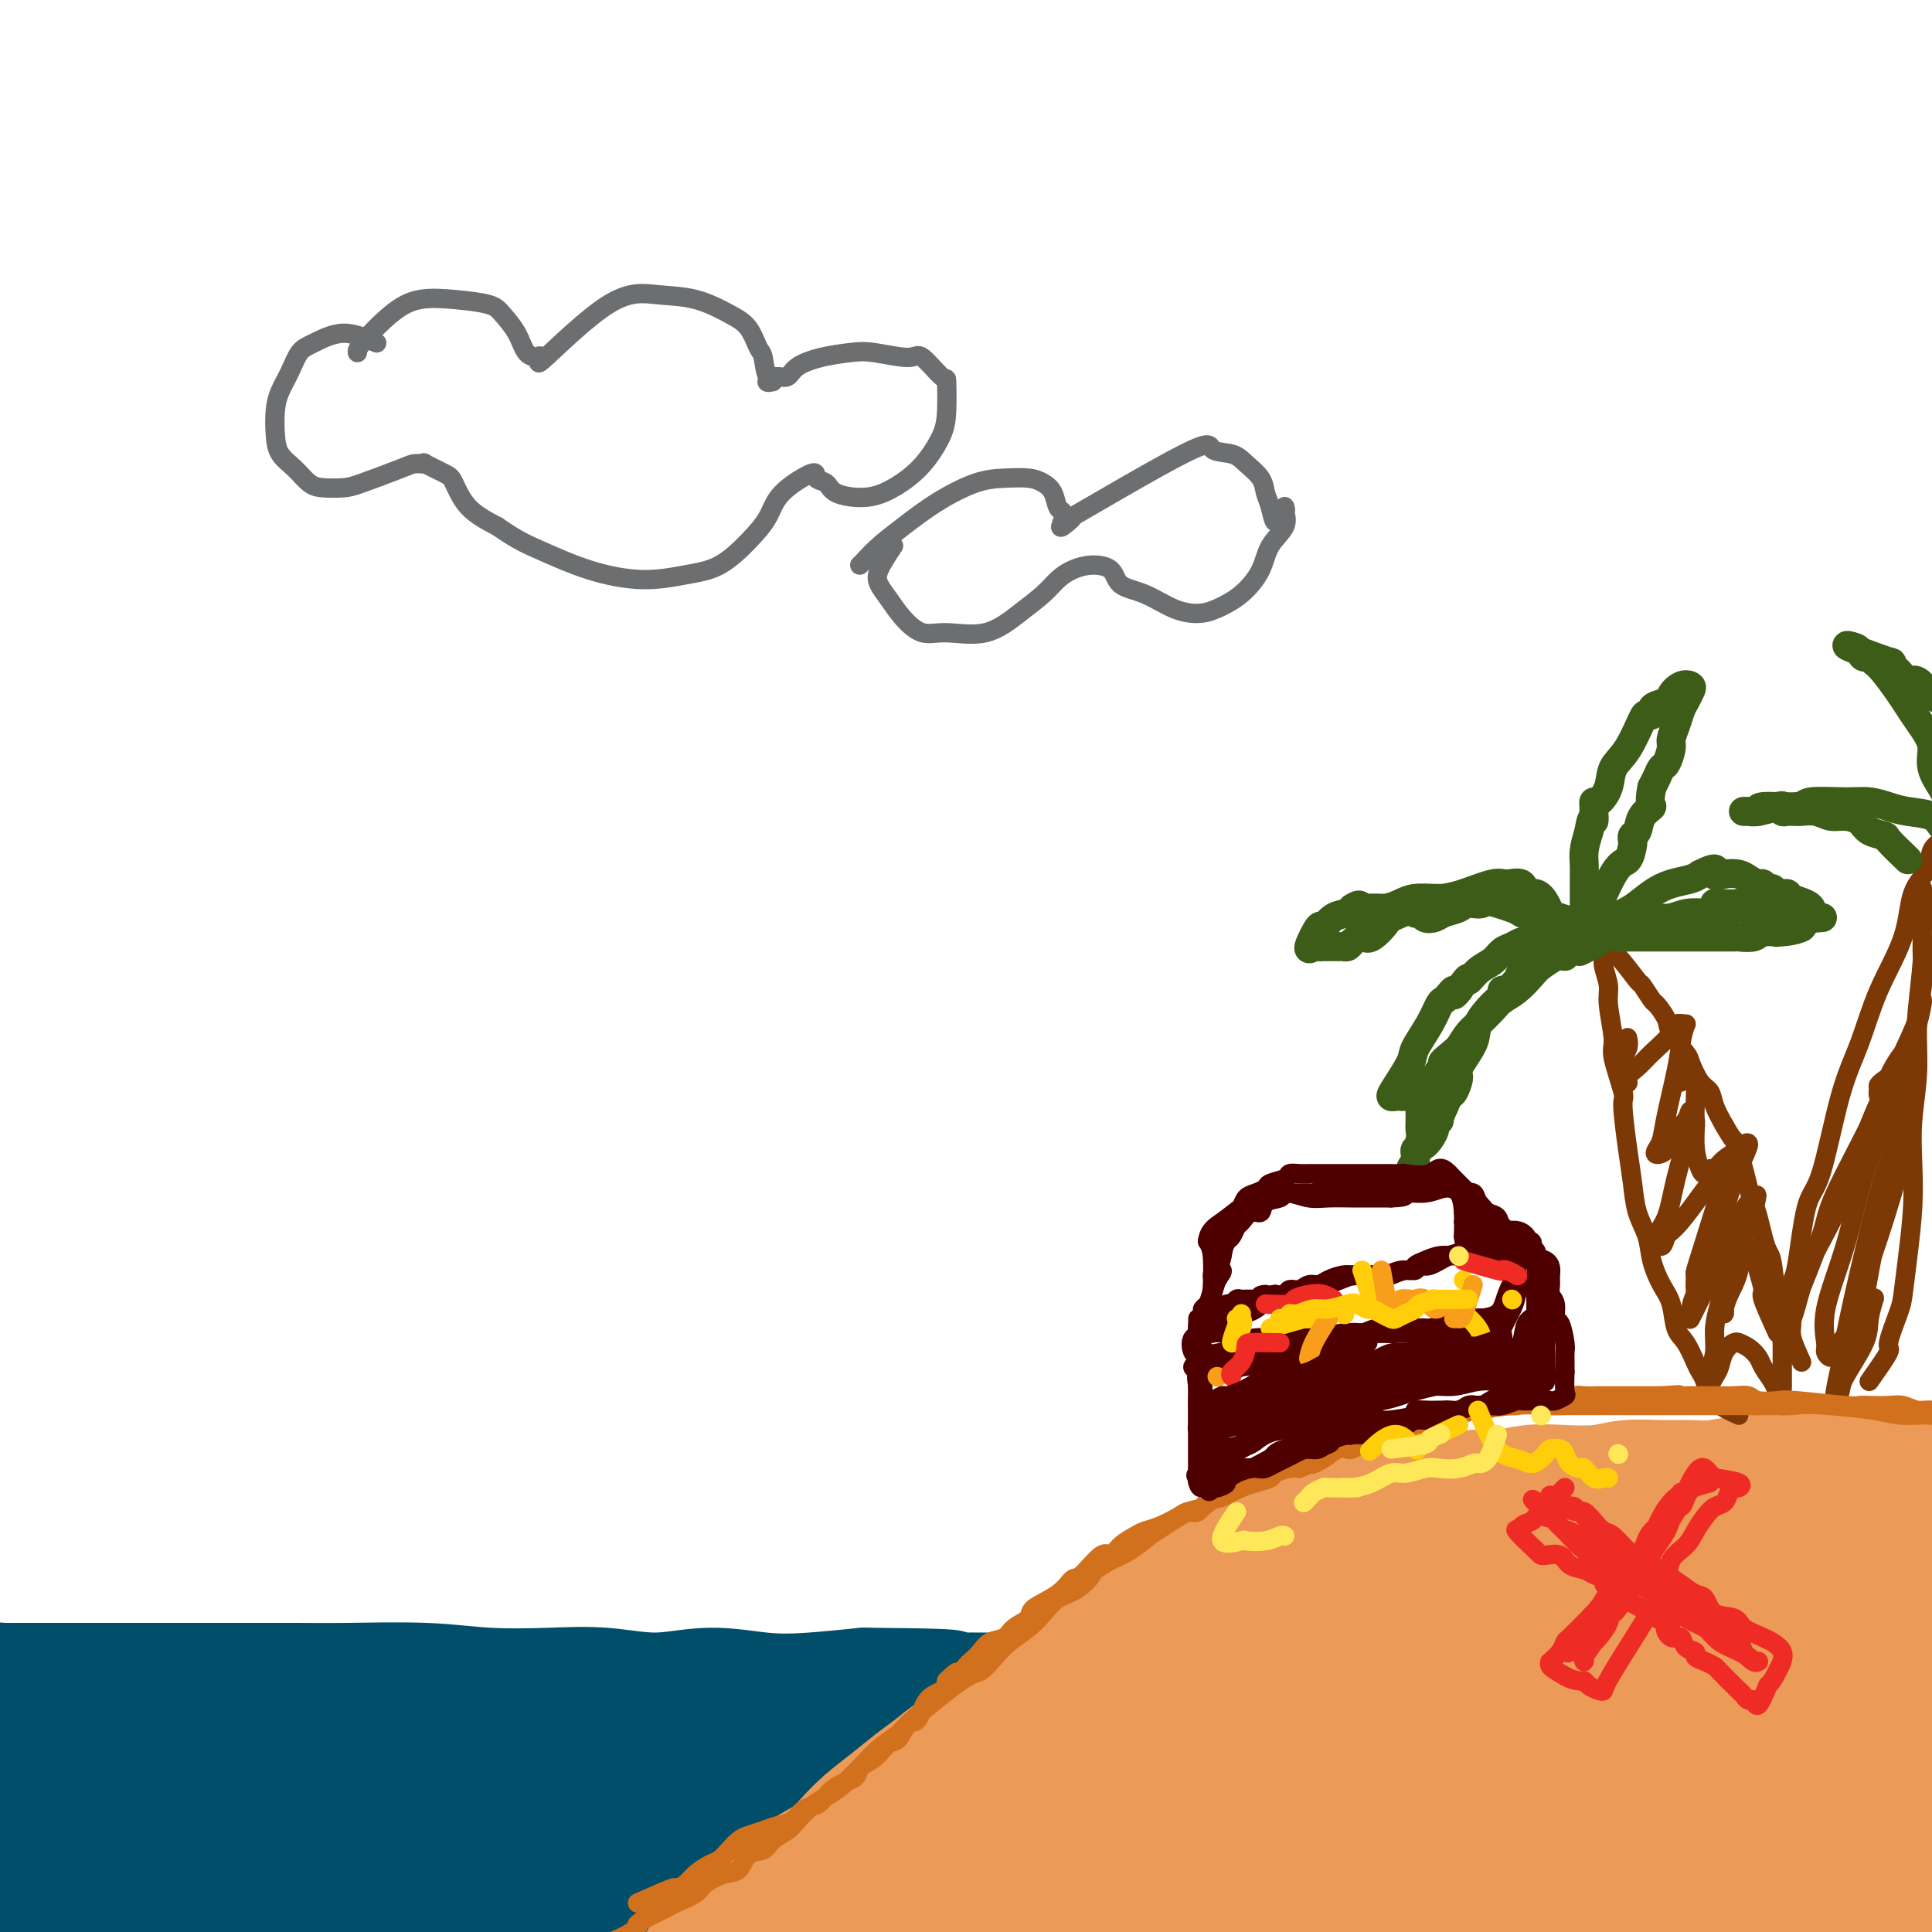 <svg viewBox='0 0 400 400' version='1.1' xmlns='http://www.w3.org/2000/svg' xmlns:xlink='http://www.w3.org/1999/xlink'><g fill='none' stroke='rgb(0,78,106)' stroke-width='28' stroke-linecap='round' stroke-linejoin='round'><path d='M3,366c2.805,1.155 5.610,2.309 7,3c1.390,0.691 1.364,0.917 2,1c0.636,0.083 1.933,0.022 3,0c1.067,-0.022 1.903,-0.006 3,0c1.097,0.006 2.456,0.002 4,0c1.544,-0.002 3.274,-0.000 5,0c1.726,0.000 3.447,0.000 5,0c1.553,-0.000 2.938,0.000 5,0c2.062,-0.000 4.800,-0.001 7,0c2.200,0.001 3.862,0.004 7,0c3.138,-0.004 7.750,-0.015 11,0c3.250,0.015 5.136,0.055 7,0c1.864,-0.055 3.707,-0.207 6,0c2.293,0.207 5.038,0.773 8,1c2.962,0.227 6.143,0.116 9,0c2.857,-0.116 5.391,-0.237 8,0c2.609,0.237 5.293,0.833 8,1c2.707,0.167 5.439,-0.096 8,0c2.561,0.096 4.953,0.552 8,1c3.047,0.448 6.748,0.889 9,1c2.252,0.111 3.054,-0.108 6,0c2.946,0.108 8.037,0.545 11,1c2.963,0.455 3.798,0.930 6,1c2.202,0.070 5.772,-0.266 9,0c3.228,0.266 6.114,1.133 9,2'/><path d='M174,378c13.541,1.218 10.393,0.764 11,1c0.607,0.236 4.970,1.163 8,2c3.030,0.837 4.729,1.585 7,2c2.271,0.415 5.114,0.496 8,1c2.886,0.504 5.815,1.430 8,2c2.185,0.570 3.626,0.783 6,1c2.374,0.217 5.682,0.436 8,1c2.318,0.564 3.647,1.472 5,2c1.353,0.528 2.731,0.678 5,1c2.269,0.322 5.429,0.818 7,1c1.571,0.182 1.551,0.052 2,0c0.449,-0.052 1.366,-0.024 2,0c0.634,0.024 0.985,0.045 1,0c0.015,-0.045 -0.304,-0.156 -1,0c-0.696,0.156 -1.767,0.578 -3,1c-1.233,0.422 -2.629,0.846 -4,1c-1.371,0.154 -2.718,0.040 -5,0c-2.282,-0.040 -5.498,-0.007 -9,0c-3.502,0.007 -7.291,-0.013 -11,0c-3.709,0.013 -7.337,0.060 -12,0c-4.663,-0.060 -10.361,-0.228 -16,0c-5.639,0.228 -11.219,0.853 -17,1c-5.781,0.147 -11.764,-0.184 -17,0c-5.236,0.184 -9.726,0.884 -16,1c-6.274,0.116 -14.331,-0.350 -21,0c-6.669,0.350 -11.949,1.517 -17,2c-5.051,0.483 -9.872,0.281 -16,0c-6.128,-0.281 -13.564,-0.640 -21,-1'/><path d='M66,397c-30.021,0.788 -12.574,0.258 -9,0c3.574,-0.258 -6.724,-0.243 -13,-1c-6.276,-0.757 -8.531,-2.287 -13,-3c-4.469,-0.713 -11.151,-0.611 -16,-1c-4.849,-0.389 -7.864,-1.270 -11,-2c-3.136,-0.730 -6.391,-1.310 -9,-2c-2.609,-0.690 -4.570,-1.492 -6,-2c-1.430,-0.508 -2.328,-0.724 -3,-1c-0.672,-0.276 -1.119,-0.613 -1,-1c0.119,-0.387 0.805,-0.825 1,-1c0.195,-0.175 -0.100,-0.089 0,0c0.100,0.089 0.596,0.179 1,0c0.404,-0.179 0.717,-0.629 1,-1c0.283,-0.371 0.537,-0.663 1,-1c0.463,-0.337 1.134,-0.720 2,-1c0.866,-0.280 1.926,-0.457 4,-1c2.074,-0.543 5.164,-1.451 7,-2c1.836,-0.549 2.420,-0.737 4,-1c1.580,-0.263 4.155,-0.600 7,-1c2.845,-0.400 5.959,-0.863 9,-1c3.041,-0.137 6.009,0.050 9,0c2.991,-0.050 6.003,-0.338 9,-1c2.997,-0.662 5.977,-1.697 9,-2c3.023,-0.303 6.089,0.125 9,0c2.911,-0.125 5.666,-0.803 9,-1c3.334,-0.197 7.248,0.086 11,0c3.752,-0.086 7.342,-0.542 11,-1c3.658,-0.458 7.382,-0.916 11,-1c3.618,-0.084 7.128,0.208 11,0c3.872,-0.208 8.106,-0.917 12,-1c3.894,-0.083 7.447,0.458 11,1'/><path d='M134,368c21.118,-1.050 13.414,-0.174 12,0c-1.414,0.174 3.462,-0.353 9,0c5.538,0.353 11.739,1.586 15,2c3.261,0.414 3.582,0.008 7,0c3.418,-0.008 9.934,0.382 14,1c4.066,0.618 5.681,1.465 9,2c3.319,0.535 8.340,0.758 12,1c3.660,0.242 5.957,0.502 9,1c3.043,0.498 6.832,1.233 10,2c3.168,0.767 5.714,1.564 8,2c2.286,0.436 4.312,0.509 6,1c1.688,0.491 3.039,1.400 4,2c0.961,0.600 1.534,0.891 2,1c0.466,0.109 0.825,0.036 1,0c0.175,-0.036 0.165,-0.036 0,0c-0.165,0.036 -0.487,0.109 -1,0c-0.513,-0.109 -1.219,-0.401 -2,-1c-0.781,-0.599 -1.636,-1.504 -3,-2c-1.364,-0.496 -3.236,-0.583 -5,-1c-1.764,-0.417 -3.420,-1.164 -7,-2c-3.580,-0.836 -9.084,-1.762 -14,-3c-4.916,-1.238 -9.243,-2.788 -14,-4c-4.757,-1.212 -9.944,-2.087 -15,-3c-5.056,-0.913 -9.980,-1.865 -15,-3c-5.020,-1.135 -10.135,-2.453 -15,-3c-4.865,-0.547 -9.479,-0.322 -15,-1c-5.521,-0.678 -11.948,-2.260 -18,-3c-6.052,-0.740 -11.729,-0.640 -17,-1c-5.271,-0.360 -10.135,-1.180 -15,-2'/><path d='M96,354c-12.995,-1.320 -12.981,-1.119 -16,-1c-3.019,0.119 -9.071,0.158 -14,0c-4.929,-0.158 -8.736,-0.511 -13,-1c-4.264,-0.489 -8.986,-1.112 -13,-1c-4.014,0.112 -7.320,0.959 -11,1c-3.680,0.041 -7.733,-0.725 -11,-1c-3.267,-0.275 -5.748,-0.060 -8,0c-2.252,0.060 -4.275,-0.037 -6,0c-1.725,0.037 -3.151,0.206 -4,0c-0.849,-0.206 -1.121,-0.787 -1,-1c0.121,-0.213 0.635,-0.057 1,0c0.365,0.057 0.580,0.015 1,0c0.420,-0.015 1.044,-0.004 2,0c0.956,0.004 2.243,0.001 4,0c1.757,-0.001 3.983,-0.000 6,0c2.017,0.000 3.825,0.000 6,0c2.175,-0.000 4.719,0.000 8,0c3.281,-0.000 7.300,-0.001 11,0c3.700,0.001 7.081,0.004 11,0c3.919,-0.004 8.375,-0.015 12,0c3.625,0.015 6.418,0.055 11,0c4.582,-0.055 10.952,-0.206 16,0c5.048,0.206 8.775,0.768 13,1c4.225,0.232 8.948,0.132 13,0c4.052,-0.132 7.433,-0.297 11,0c3.567,0.297 7.320,1.058 11,1c3.680,-0.058 7.285,-0.933 11,-1c3.715,-0.067 7.539,0.674 11,1c3.461,0.326 6.560,0.236 10,0c3.440,-0.236 7.220,-0.618 11,-1'/><path d='M179,351c29.528,0.228 13.848,0.797 10,1c-3.848,0.203 4.135,0.041 9,0c4.865,-0.041 6.611,0.041 9,0c2.389,-0.041 5.422,-0.204 8,0c2.578,0.204 4.703,0.776 7,1c2.297,0.224 4.767,0.102 7,0c2.233,-0.102 4.229,-0.182 6,0c1.771,0.182 3.317,0.626 5,1c1.683,0.374 3.503,0.678 5,1c1.497,0.322 2.670,0.664 4,1c1.330,0.336 2.817,0.667 4,1c1.183,0.333 2.061,0.666 3,1c0.939,0.334 1.938,0.667 3,1c1.062,0.333 2.186,0.667 3,1c0.814,0.333 1.317,0.667 2,1c0.683,0.333 1.545,0.667 2,1c0.455,0.333 0.503,0.667 1,1c0.497,0.333 1.442,0.665 2,1c0.558,0.335 0.728,0.672 1,1c0.272,0.328 0.647,0.648 1,1c0.353,0.352 0.686,0.737 1,1c0.314,0.263 0.609,0.405 1,1c0.391,0.595 0.878,1.644 1,2c0.122,0.356 -0.121,0.019 0,0c0.121,-0.019 0.606,0.280 0,1c-0.606,0.720 -2.303,1.860 -4,3'/><path d='M270,374c-0.733,0.299 -0.566,-0.453 -1,0c-0.434,0.453 -1.469,2.112 -2,3c-0.531,0.888 -0.560,1.006 -1,2c-0.440,0.994 -1.293,2.864 -2,4c-0.707,1.136 -1.267,1.537 -2,3c-0.733,1.463 -1.638,3.990 -2,5c-0.362,1.010 -0.181,0.505 0,0'/></g>
<g fill='none' stroke='rgb(236,154,87)' stroke-width='28' stroke-linecap='round' stroke-linejoin='round'><path d='M217,387c0.042,-2.955 0.083,-5.910 0,-7c-0.083,-1.090 -0.291,-0.315 0,-1c0.291,-0.685 1.081,-2.830 2,-4c0.919,-1.170 1.966,-1.367 3,-2c1.034,-0.633 2.054,-1.704 3,-3c0.946,-1.296 1.819,-2.818 3,-4c1.181,-1.182 2.671,-2.023 4,-3c1.329,-0.977 2.496,-2.089 4,-3c1.504,-0.911 3.345,-1.621 5,-3c1.655,-1.379 3.122,-3.426 5,-5c1.878,-1.574 4.165,-2.675 6,-4c1.835,-1.325 3.217,-2.874 5,-4c1.783,-1.126 3.966,-1.830 6,-3c2.034,-1.170 3.917,-2.808 6,-4c2.083,-1.192 4.365,-1.939 6,-3c1.635,-1.061 2.623,-2.437 5,-4c2.377,-1.563 6.145,-3.315 8,-4c1.855,-0.685 1.798,-0.305 4,-1c2.202,-0.695 6.662,-2.465 10,-4c3.338,-1.535 5.552,-2.836 8,-4c2.448,-1.164 5.128,-2.190 8,-3c2.872,-0.810 5.936,-1.405 9,-2'/><path d='M327,312c7.751,-2.349 7.629,-1.222 9,-1c1.371,0.222 4.236,-0.460 7,-1c2.764,-0.540 5.428,-0.938 8,-1c2.572,-0.062 5.052,0.211 9,0c3.948,-0.211 9.363,-0.908 13,-1c3.637,-0.092 5.496,0.420 9,1c3.504,0.580 8.654,1.227 12,2c3.346,0.773 4.887,1.670 6,2c1.113,0.330 1.798,0.092 3,0c1.202,-0.092 2.922,-0.039 4,0c1.078,0.039 1.513,0.062 2,0c0.487,-0.062 1.027,-0.210 1,0c-0.027,0.210 -0.619,0.777 -1,1c-0.381,0.223 -0.550,0.100 -1,0c-0.450,-0.100 -1.180,-0.178 -2,0c-0.820,0.178 -1.730,0.611 -3,1c-1.270,0.389 -2.900,0.734 -6,1c-3.100,0.266 -7.671,0.453 -11,1c-3.329,0.547 -5.417,1.455 -9,2c-3.583,0.545 -8.660,0.726 -13,1c-4.340,0.274 -7.942,0.640 -11,1c-3.058,0.360 -5.570,0.714 -11,1c-5.430,0.286 -13.776,0.505 -18,1c-4.224,0.495 -4.324,1.266 -8,2c-3.676,0.734 -10.927,1.432 -16,2c-5.073,0.568 -7.968,1.008 -11,2c-3.032,0.992 -6.201,2.536 -10,4c-3.799,1.464 -8.228,2.847 -12,4c-3.772,1.153 -6.886,2.077 -10,3'/><path d='M257,340c-8.264,2.744 -7.425,3.104 -9,4c-1.575,0.896 -5.565,2.327 -9,4c-3.435,1.673 -6.316,3.587 -9,5c-2.684,1.413 -5.171,2.325 -8,4c-2.829,1.675 -6.002,4.114 -9,6c-2.998,1.886 -5.823,3.218 -8,5c-2.177,1.782 -3.706,4.012 -6,6c-2.294,1.988 -5.353,3.734 -8,6c-2.647,2.266 -4.881,5.051 -7,7c-2.119,1.949 -4.124,3.061 -6,5c-1.876,1.939 -3.624,4.706 -5,7c-1.376,2.294 -2.380,4.114 -3,5c-0.620,0.886 -0.855,0.837 -1,1c-0.145,0.163 -0.201,0.536 0,1c0.201,0.464 0.658,1.017 1,1c0.342,-0.017 0.567,-0.604 1,-1c0.433,-0.396 1.073,-0.600 2,-1c0.927,-0.400 2.142,-0.995 4,-2c1.858,-1.005 4.360,-2.420 7,-4c2.640,-1.580 5.419,-3.324 9,-6c3.581,-2.676 7.964,-6.282 12,-9c4.036,-2.718 7.725,-4.547 12,-7c4.275,-2.453 9.136,-5.531 13,-8c3.864,-2.469 6.731,-4.329 12,-7c5.269,-2.671 12.941,-6.152 17,-8c4.059,-1.848 4.505,-2.061 8,-3c3.495,-0.939 10.040,-2.602 15,-4c4.960,-1.398 8.335,-2.530 13,-4c4.665,-1.470 10.618,-3.277 14,-4c3.382,-0.723 4.191,-0.361 5,0'/><path d='M314,339c7.845,-2.088 3.957,-1.307 3,-1c-0.957,0.307 1.019,0.140 2,0c0.981,-0.140 0.969,-0.254 1,0c0.031,0.254 0.105,0.875 0,1c-0.105,0.125 -0.390,-0.246 -1,0c-0.610,0.246 -1.546,1.110 -3,2c-1.454,0.890 -3.427,1.807 -5,3c-1.573,1.193 -2.746,2.663 -5,4c-2.254,1.337 -5.590,2.542 -9,4c-3.410,1.458 -6.892,3.171 -10,4c-3.108,0.829 -5.840,0.774 -12,3c-6.160,2.226 -15.749,6.732 -21,9c-5.251,2.268 -6.165,2.300 -8,3c-1.835,0.700 -4.590,2.070 -8,4c-3.410,1.930 -7.475,4.420 -14,8c-6.525,3.580 -15.512,8.252 -20,11c-4.488,2.748 -4.479,3.574 -7,6c-2.521,2.426 -7.571,6.451 -9,8c-1.429,1.549 0.765,0.621 2,0c1.235,-0.621 1.511,-0.934 2,-1c0.489,-0.066 1.191,0.117 2,0c0.809,-0.117 1.727,-0.533 3,-1c1.273,-0.467 2.902,-0.985 5,-2c2.098,-1.015 4.664,-2.527 8,-4c3.336,-1.473 7.442,-2.907 12,-5c4.558,-2.093 9.568,-4.844 15,-7c5.432,-2.156 11.287,-3.716 16,-5c4.713,-1.284 8.284,-2.293 17,-4c8.716,-1.707 22.577,-4.114 30,-5c7.423,-0.886 8.406,-0.253 12,0c3.594,0.253 9.797,0.127 16,0'/><path d='M328,374c7.616,0.033 12.654,0.115 19,1c6.346,0.885 13.998,2.574 20,4c6.002,1.426 10.355,2.588 14,4c3.645,1.412 6.584,3.072 10,4c3.416,0.928 7.310,1.124 9,2c1.690,0.876 1.177,2.433 1,3c-0.177,0.567 -0.016,0.144 0,0c0.016,-0.144 -0.112,-0.010 -1,0c-0.888,0.010 -2.536,-0.103 -4,0c-1.464,0.103 -2.744,0.423 -10,1c-7.256,0.577 -20.486,1.412 -28,2c-7.514,0.588 -9.310,0.929 -12,1c-2.690,0.071 -6.272,-0.129 -14,0c-7.728,0.129 -19.601,0.586 -28,1c-8.399,0.414 -13.323,0.783 -18,1c-4.677,0.217 -9.109,0.280 -14,1c-4.891,0.720 -10.243,2.097 -15,2c-4.757,-0.097 -8.918,-1.669 -12,-2c-3.082,-0.331 -5.085,0.577 -7,1c-1.915,0.423 -3.744,0.359 -4,0c-0.256,-0.359 1.059,-1.012 2,-1c0.941,0.012 1.506,0.691 2,1c0.494,0.309 0.915,0.249 2,0c1.085,-0.249 2.832,-0.685 4,-1c1.168,-0.315 1.756,-0.507 4,-1c2.244,-0.493 6.143,-1.287 9,-2c2.857,-0.713 4.674,-1.347 9,-2c4.326,-0.653 11.163,-1.327 18,-2'/><path d='M284,392c10.367,-1.489 11.286,-1.212 16,-1c4.714,0.212 13.225,0.360 24,0c10.775,-0.360 23.814,-1.229 32,-1c8.186,0.229 11.520,1.555 14,2c2.480,0.445 4.105,0.007 7,0c2.895,-0.007 7.059,0.416 9,1c1.941,0.584 1.661,1.330 2,1c0.339,-0.330 1.299,-1.735 2,-2c0.701,-0.265 1.142,0.612 1,1c-0.142,0.388 -0.867,0.288 -1,0c-0.133,-0.288 0.326,-0.762 0,-1c-0.326,-0.238 -1.439,-0.238 -2,-1c-0.561,-0.762 -0.572,-2.284 -1,-4c-0.428,-1.716 -1.273,-3.626 -1,-7c0.273,-3.374 1.664,-8.213 3,-13c1.336,-4.787 2.617,-9.522 4,-15c1.383,-5.478 2.869,-11.698 4,-16c1.131,-4.302 1.909,-6.686 3,-10c1.091,-3.314 2.495,-7.560 3,-9c0.505,-1.440 0.110,-0.075 0,0c-0.110,0.075 0.063,-1.139 -1,0c-1.063,1.139 -3.364,4.631 -6,9c-2.636,4.369 -5.607,9.613 -9,16c-3.393,6.387 -7.207,13.916 -11,22c-3.793,8.084 -7.563,16.724 -10,22c-2.437,5.276 -3.541,7.190 -4,8c-0.459,0.810 -0.274,0.517 0,0c0.274,-0.517 0.637,-1.259 1,-2'/><path d='M363,392c-6.268,10.819 -1.937,0.367 0,-6c1.937,-6.367 1.479,-8.650 2,-13c0.521,-4.350 2.022,-10.766 3,-16c0.978,-5.234 1.432,-9.286 2,-14c0.568,-4.714 1.250,-10.090 1,-13c-0.250,-2.910 -1.430,-3.355 -2,-3c-0.570,0.355 -0.528,1.511 -1,3c-0.472,1.489 -1.457,3.311 -4,8c-2.543,4.689 -6.644,12.245 -10,18c-3.356,5.755 -5.965,9.709 -8,14c-2.035,4.291 -3.494,8.921 -4,10c-0.506,1.079 -0.057,-1.391 0,-4c0.057,-2.609 -0.278,-5.355 0,-10c0.278,-4.645 1.170,-11.189 2,-17c0.830,-5.811 1.597,-10.888 2,-16c0.403,-5.112 0.442,-10.258 0,-13c-0.442,-2.742 -1.367,-3.082 -2,-3c-0.633,0.082 -0.976,0.584 -2,2c-1.024,1.416 -2.730,3.746 -5,7c-2.270,3.254 -5.105,7.432 -9,14c-3.895,6.568 -8.849,15.527 -12,21c-3.151,5.473 -4.499,7.460 -5,8c-0.501,0.540 -0.155,-0.366 0,-1c0.155,-0.634 0.118,-0.997 0,-1c-0.118,-0.003 -0.317,0.352 0,-1c0.317,-1.352 1.151,-4.412 2,-7c0.849,-2.588 1.712,-4.704 3,-7c1.288,-2.296 3.001,-4.772 5,-7c1.999,-2.228 4.286,-4.208 7,-6c2.714,-1.792 5.857,-3.396 9,-5'/><path d='M337,334c4.318,-2.506 7.114,-3.272 10,-4c2.886,-0.728 5.863,-1.419 9,-2c3.137,-0.581 6.435,-1.054 10,-2c3.565,-0.946 7.399,-2.367 11,-4c3.601,-1.633 6.970,-3.478 10,-5c3.030,-1.522 5.720,-2.720 8,-4c2.280,-1.280 4.150,-2.643 5,-3c0.850,-0.357 0.679,0.293 1,0c0.321,-0.293 1.133,-1.528 1,-2c-0.133,-0.472 -1.212,-0.183 -2,0c-0.788,0.183 -1.285,0.258 -2,0c-0.715,-0.258 -1.649,-0.850 -3,-1c-1.351,-0.150 -3.121,0.141 -5,0c-1.879,-0.141 -3.867,-0.713 -6,-1c-2.133,-0.287 -4.410,-0.287 -7,0c-2.590,0.287 -5.491,0.862 -8,1c-2.509,0.138 -4.624,-0.160 -7,0c-2.376,0.160 -5.013,0.779 -7,1c-1.987,0.221 -3.325,0.045 -5,0c-1.675,-0.045 -3.688,0.039 -6,0c-2.312,-0.039 -4.921,-0.203 -7,0c-2.079,0.203 -3.626,0.773 -6,1c-2.374,0.227 -5.574,0.112 -8,0c-2.426,-0.112 -4.076,-0.223 -6,0c-1.924,0.223 -4.121,0.778 -6,1c-1.879,0.222 -3.439,0.111 -5,0'/><path d='M306,310c-11.573,0.797 -5.007,0.790 -4,1c1.007,0.210 -3.546,0.637 -6,1c-2.454,0.363 -2.811,0.663 -4,1c-1.189,0.337 -3.211,0.710 -5,1c-1.789,0.290 -3.345,0.497 -5,1c-1.655,0.503 -3.408,1.300 -5,2c-1.592,0.700 -3.022,1.301 -5,2c-1.978,0.699 -4.505,1.497 -6,2c-1.495,0.503 -1.958,0.713 -5,2c-3.042,1.287 -8.664,3.651 -11,5c-2.336,1.349 -1.388,1.682 -2,2c-0.612,0.318 -2.786,0.623 -4,1c-1.214,0.377 -1.468,0.828 -3,2c-1.532,1.172 -4.341,3.065 -6,4c-1.659,0.935 -2.169,0.911 -4,2c-1.831,1.089 -4.982,3.291 -7,5c-2.018,1.709 -2.902,2.926 -4,4c-1.098,1.074 -2.411,2.006 -4,3c-1.589,0.994 -3.453,2.051 -5,3c-1.547,0.949 -2.776,1.789 -4,3c-1.224,1.211 -2.444,2.792 -4,4c-1.556,1.208 -3.448,2.045 -5,3c-1.552,0.955 -2.765,2.030 -4,3c-1.235,0.970 -2.492,1.834 -4,3c-1.508,1.166 -3.267,2.633 -5,4c-1.733,1.367 -3.439,2.633 -5,4c-1.561,1.367 -2.976,2.836 -4,4c-1.024,1.164 -1.656,2.023 -3,3c-1.344,0.977 -3.400,2.071 -5,3c-1.600,0.929 -2.743,1.694 -4,3c-1.257,1.306 -2.629,3.153 -4,5'/><path d='M160,396c-13.812,10.368 -6.342,3.787 -4,2c2.342,-1.787 -0.444,1.220 -2,3c-1.556,1.780 -1.881,2.333 -3,3c-1.119,0.667 -3.032,1.449 -4,2c-0.968,0.551 -0.991,0.872 -1,1c-0.009,0.128 -0.005,0.064 0,0'/></g>
<g fill='none' stroke='rgb(124,56,5)' stroke-width='4' stroke-linecap='round' stroke-linejoin='round'><path d='M360,293c-1.912,-0.867 -3.824,-1.734 -5,-3c-1.176,-1.266 -1.614,-2.931 -2,-4c-0.386,-1.069 -0.718,-1.542 -1,-2c-0.282,-0.458 -0.512,-0.901 -1,-2c-0.488,-1.099 -1.234,-2.856 -2,-4c-0.766,-1.144 -1.552,-1.677 -2,-3c-0.448,-1.323 -0.558,-3.437 -1,-5c-0.442,-1.563 -1.218,-2.577 -2,-4c-0.782,-1.423 -1.571,-3.257 -2,-5c-0.429,-1.743 -0.497,-3.396 -1,-5c-0.503,-1.604 -1.439,-3.159 -2,-5c-0.561,-1.841 -0.747,-3.967 -1,-6c-0.253,-2.033 -0.575,-3.972 -1,-7c-0.425,-3.028 -0.955,-7.146 -1,-9c-0.045,-1.854 0.395,-1.443 0,-3c-0.395,-1.557 -1.627,-5.082 -2,-7c-0.373,-1.918 0.111,-2.230 0,-4c-0.111,-1.770 -0.817,-4.999 -1,-7c-0.183,-2.001 0.157,-2.773 0,-4c-0.157,-1.227 -0.812,-2.907 -1,-4c-0.188,-1.093 0.089,-1.598 0,-2c-0.089,-0.402 -0.545,-0.701 -1,-1'/><path d='M331,197c-1.654,-10.039 -0.287,-3.138 0,-1c0.287,2.138 -0.504,-0.488 0,-1c0.504,-0.512 2.305,1.090 4,3c1.695,1.910 3.285,4.129 4,5c0.715,0.871 0.557,0.395 1,1c0.443,0.605 1.488,2.292 2,3c0.512,0.708 0.489,0.439 1,1c0.511,0.561 1.554,1.954 2,3c0.446,1.046 0.294,1.746 1,3c0.706,1.254 2.268,3.062 3,4c0.732,0.938 0.633,1.005 1,2c0.367,0.995 1.202,2.916 2,4c0.798,1.084 1.561,1.330 2,2c0.439,0.670 0.554,1.763 1,3c0.446,1.237 1.223,2.619 2,4'/><path d='M357,233c2.262,3.935 1.915,2.773 2,3c0.085,0.227 0.600,1.845 1,3c0.400,1.155 0.685,1.849 1,3c0.315,1.151 0.662,2.760 1,4c0.338,1.240 0.668,2.112 1,3c0.332,0.888 0.666,1.792 1,3c0.334,1.208 0.668,2.719 1,4c0.332,1.281 0.663,2.333 1,3c0.337,0.667 0.679,0.948 1,3c0.321,2.052 0.622,5.875 1,8c0.378,2.125 0.833,2.552 1,3c0.167,0.448 0.045,0.918 0,2c-0.045,1.082 -0.012,2.775 0,4c0.012,1.225 0.003,1.980 0,3c-0.003,1.020 0.001,2.304 0,3c-0.001,0.696 -0.006,0.802 0,1c0.006,0.198 0.022,0.486 0,1c-0.022,0.514 -0.083,1.254 0,2c0.083,0.746 0.309,1.499 0,1c-0.309,-0.499 -1.155,-2.249 -2,-4'/><path d='M367,286c-0.725,-1.050 -1.539,-2.176 -2,-3c-0.461,-0.824 -0.570,-1.346 -1,-2c-0.430,-0.654 -1.180,-1.438 -2,-2c-0.820,-0.562 -1.711,-0.901 -2,-1c-0.289,-0.099 0.025,0.042 0,0c-0.025,-0.042 -0.389,-0.268 -1,0c-0.611,0.268 -1.470,1.029 -2,2c-0.530,0.971 -0.730,2.154 -1,3c-0.270,0.846 -0.609,1.357 -1,2c-0.391,0.643 -0.833,1.419 -1,2c-0.167,0.581 -0.060,0.968 0,1c0.060,0.032 0.072,-0.290 0,-1c-0.072,-0.710 -0.226,-1.807 0,-3c0.226,-1.193 0.834,-2.483 1,-4c0.166,-1.517 -0.109,-3.260 0,-5c0.109,-1.740 0.603,-3.478 1,-5c0.397,-1.522 0.695,-2.830 1,-4c0.305,-1.170 0.615,-2.203 1,-3c0.385,-0.797 0.846,-1.356 1,-2c0.154,-0.644 0.003,-1.371 0,-1c-0.003,0.371 0.143,1.841 0,3c-0.143,1.159 -0.575,2.008 -1,3c-0.425,0.992 -0.844,2.129 -1,3c-0.156,0.871 -0.049,1.478 0,2c0.049,0.522 0.040,0.958 0,1c-0.040,0.042 -0.110,-0.312 0,-1c0.110,-0.688 0.401,-1.710 1,-3c0.599,-1.290 1.508,-2.847 2,-5c0.492,-2.153 0.569,-4.901 1,-7c0.431,-2.099 1.215,-3.550 2,-5'/><path d='M363,251c1.418,-5.957 0.465,-2.848 0,-2c-0.465,0.848 -0.440,-0.565 -1,0c-0.560,0.565 -1.705,3.106 -3,5c-1.295,1.894 -2.741,3.139 -4,5c-1.259,1.861 -2.333,4.338 -3,6c-0.667,1.662 -0.927,2.509 -1,2c-0.073,-0.509 0.043,-2.375 0,-3c-0.043,-0.625 -0.244,-0.010 1,-4c1.244,-3.990 3.931,-12.586 5,-16c1.069,-3.414 0.518,-1.645 0,-1c-0.518,0.645 -1.003,0.168 -2,1c-0.997,0.832 -2.507,2.974 -4,5c-1.493,2.026 -2.968,3.934 -4,5c-1.032,1.066 -1.620,1.288 -2,2c-0.380,0.712 -0.551,1.913 -1,2c-0.449,0.087 -1.177,-0.941 -1,-2c0.177,-1.059 1.259,-2.149 2,-4c0.741,-1.851 1.140,-4.463 2,-8c0.860,-3.537 2.181,-8.001 3,-10c0.819,-1.999 1.135,-1.535 1,-2c-0.135,-0.465 -0.723,-1.861 -1,-2c-0.277,-0.139 -0.243,0.980 -1,2c-0.757,1.020 -2.305,1.943 -3,3c-0.695,1.057 -0.538,2.248 -1,3c-0.462,0.752 -1.543,1.066 -2,1c-0.457,-0.066 -0.291,-0.512 0,-1c0.291,-0.488 0.707,-1.017 1,-2c0.293,-0.983 0.464,-2.418 1,-5c0.536,-2.582 1.439,-6.309 2,-9c0.561,-2.691 0.781,-4.345 1,-6'/><path d='M348,216c0.810,-4.291 1.336,-4.019 1,-4c-0.336,0.019 -1.534,-0.213 -2,0c-0.466,0.213 -0.201,0.873 -1,2c-0.799,1.127 -2.664,2.720 -4,4c-1.336,1.280 -2.144,2.246 -3,3c-0.856,0.754 -1.760,1.294 -2,2c-0.240,0.706 0.184,1.576 0,1c-0.184,-0.576 -0.977,-2.598 -1,-4c-0.023,-1.402 0.725,-2.185 1,-3c0.275,-0.815 0.079,-1.661 0,-2c-0.079,-0.339 -0.039,-0.169 0,0'/><path d='M373,282c-0.850,-1.864 -1.701,-3.729 -2,-5c-0.299,-1.271 -0.048,-1.950 0,-4c0.048,-2.050 -0.109,-5.473 0,-7c0.109,-1.527 0.483,-1.159 1,-4c0.517,-2.841 1.179,-8.891 2,-12c0.821,-3.109 1.803,-3.276 3,-7c1.197,-3.724 2.609,-11.006 4,-16c1.391,-4.994 2.762,-7.700 4,-11c1.238,-3.300 2.344,-7.195 4,-11c1.656,-3.805 3.863,-7.520 5,-11c1.137,-3.480 1.204,-6.725 2,-9c0.796,-2.275 2.322,-3.580 3,-5c0.678,-1.420 0.508,-2.955 1,-4c0.492,-1.045 1.647,-1.600 2,-2c0.353,-0.400 -0.097,-0.646 0,-1c0.097,-0.354 0.742,-0.815 1,-1c0.258,-0.185 0.129,-0.092 0,0'/><path d='M387,286c1.745,-2.472 3.490,-4.943 4,-6c0.510,-1.057 -0.213,-0.698 0,-2c0.213,-1.302 1.364,-4.263 2,-6c0.636,-1.737 0.758,-2.249 1,-4c0.242,-1.751 0.605,-4.740 1,-8c0.395,-3.260 0.823,-6.792 1,-10c0.177,-3.208 0.104,-6.093 0,-9c-0.104,-2.907 -0.238,-5.836 0,-9c0.238,-3.164 0.848,-6.562 1,-10c0.152,-3.438 -0.156,-6.915 0,-10c0.156,-3.085 0.774,-5.777 1,-8c0.226,-2.223 0.061,-3.978 0,-6c-0.061,-2.022 -0.016,-4.311 0,-6c0.016,-1.689 0.004,-2.779 0,-4c-0.004,-1.221 -0.001,-2.574 0,-3c0.001,-0.426 0.000,0.076 0,0c-0.000,-0.076 0.001,-0.731 0,-1c-0.001,-0.269 -0.003,-0.152 0,1c0.003,1.152 0.013,3.337 0,5c-0.013,1.663 -0.048,2.802 0,4c0.048,1.198 0.178,2.455 0,5c-0.178,2.545 -0.663,6.377 -1,10c-0.337,3.623 -0.525,7.035 -1,11c-0.475,3.965 -1.238,8.482 -2,13'/><path d='M394,233c-1.142,9.499 -1.997,9.248 -3,12c-1.003,2.752 -2.153,8.509 -3,13c-0.847,4.491 -1.391,7.716 -2,11c-0.609,3.284 -1.282,6.628 -2,9c-0.718,2.372 -1.481,3.774 -2,5c-0.519,1.226 -0.795,2.278 -1,3c-0.205,0.722 -0.341,1.116 0,0c0.341,-1.116 1.159,-3.740 1,-4c-0.159,-0.260 -1.294,1.844 0,-5c1.294,-6.844 5.017,-22.635 7,-30c1.983,-7.365 2.226,-6.302 3,-10c0.774,-3.698 2.081,-12.156 3,-17c0.919,-4.844 1.451,-6.072 2,-8c0.549,-1.928 1.114,-4.555 1,-5c-0.114,-0.445 -0.906,1.293 -1,2c-0.094,0.707 0.509,0.383 0,2c-0.509,1.617 -2.129,5.174 -4,9c-1.871,3.826 -3.994,7.920 -6,13c-2.006,5.080 -3.896,11.147 -6,16c-2.104,4.853 -4.421,8.492 -6,12c-1.579,3.508 -2.419,6.886 -3,9c-0.581,2.114 -0.902,2.965 -1,3c-0.098,0.035 0.026,-0.744 0,-1c-0.026,-0.256 -0.202,0.012 1,-3c1.202,-3.012 3.783,-9.305 5,-13c1.217,-3.695 1.072,-4.791 3,-9c1.928,-4.209 5.929,-11.530 8,-16c2.071,-4.470 2.211,-6.088 3,-8c0.789,-1.912 2.225,-4.118 3,-5c0.775,-0.882 0.887,-0.441 1,0'/><path d='M395,218c3.390,-7.796 -0.136,0.215 -2,5c-1.864,4.785 -2.065,6.343 -3,9c-0.935,2.657 -2.605,6.413 -4,11c-1.395,4.587 -2.514,10.004 -4,15c-1.486,4.996 -3.339,9.570 -4,13c-0.661,3.430 -0.131,5.717 0,7c0.131,1.283 -0.137,1.564 0,2c0.137,0.436 0.679,1.028 1,1c0.321,-0.028 0.422,-0.675 2,-3c1.578,-2.325 4.633,-6.327 6,-8c1.367,-1.673 1.045,-1.016 1,-1c-0.045,0.016 0.185,-0.607 0,0c-0.185,0.607 -0.785,2.445 -1,4c-0.215,1.555 -0.044,2.829 -1,5c-0.956,2.171 -3.039,5.241 -4,7c-0.961,1.759 -0.800,2.206 -1,3c-0.200,0.794 -0.761,1.934 -1,2c-0.239,0.066 -0.156,-0.941 0,-2c0.156,-1.059 0.384,-2.171 1,-5c0.616,-2.829 1.620,-7.374 3,-12c1.380,-4.626 3.136,-9.334 5,-15c1.864,-5.666 3.835,-12.289 5,-17c1.165,-4.711 1.524,-7.510 2,-10c0.476,-2.490 1.070,-4.673 0,-5c-1.070,-0.327 -3.802,1.201 -5,2c-1.198,0.799 -0.861,0.869 -1,1c-0.139,0.131 -0.754,0.323 -1,0c-0.246,-0.323 -0.123,-1.162 0,-2'/><path d='M389,225c-0.644,-0.289 1.244,-1.511 2,-2c0.756,-0.489 0.378,-0.244 0,0'/><path d='M368,276c-1.294,-2.835 -2.589,-5.671 -3,-7c-0.411,-1.329 0.060,-1.152 0,-2c-0.060,-0.848 -0.653,-2.720 -1,-4c-0.347,-1.280 -0.448,-1.969 -1,-3c-0.552,-1.031 -1.555,-2.405 -2,-3c-0.445,-0.595 -0.333,-0.410 -1,0c-0.667,0.410 -2.112,1.047 -3,2c-0.888,0.953 -1.219,2.222 -2,4c-0.781,1.778 -2.014,4.065 -3,6c-0.986,1.935 -1.727,3.519 -2,4c-0.273,0.481 -0.078,-0.141 0,-1c0.078,-0.859 0.040,-1.954 1,-4c0.960,-2.046 2.919,-5.042 4,-8c1.081,-2.958 1.283,-5.876 2,-9c0.717,-3.124 1.948,-6.453 3,-9c1.052,-2.547 1.925,-4.310 2,-5c0.075,-0.690 -0.648,-0.305 -1,0c-0.352,0.305 -0.332,0.531 -1,1c-0.668,0.469 -2.024,1.183 -3,2c-0.976,0.817 -1.572,1.739 -2,2c-0.428,0.261 -0.689,-0.137 -1,0c-0.311,0.137 -0.671,0.810 -1,1c-0.329,0.190 -0.627,-0.103 -1,-1c-0.373,-0.897 -0.821,-2.399 -1,-4c-0.179,-1.601 -0.090,-3.300 0,-5'/><path d='M351,233c-0.162,-2.226 -0.068,-3.290 0,-5c0.068,-1.710 0.111,-4.067 0,-5c-0.111,-0.933 -0.376,-0.444 -1,0c-0.624,0.444 -1.607,0.841 -2,1c-0.393,0.159 -0.197,0.079 0,0'/></g>
<g fill='none' stroke='rgb(61,92,24)' stroke-width='6' stroke-linecap='round' stroke-linejoin='round'><path d='M324,198c-2.212,-0.294 -4.425,-0.588 -6,0c-1.575,0.588 -2.513,2.057 -3,3c-0.487,0.943 -0.523,1.360 -1,2c-0.477,0.640 -1.396,1.501 -2,2c-0.604,0.499 -0.893,0.634 -1,1c-0.107,0.366 -0.033,0.964 0,1c0.033,0.036 0.026,-0.490 0,-1c-0.026,-0.510 -0.071,-1.006 0,-1c0.071,0.006 0.256,0.513 0,1c-0.256,0.487 -0.954,0.954 -2,2c-1.046,1.046 -2.441,2.669 -3,4c-0.559,1.331 -0.282,2.369 -1,4c-0.718,1.631 -2.431,3.856 -3,5c-0.569,1.144 0.005,1.207 0,2c-0.005,0.793 -0.589,2.316 -1,3c-0.411,0.684 -0.649,0.530 -1,1c-0.351,0.470 -0.815,1.563 -1,2c-0.185,0.437 -0.093,0.219 0,0'/><path d='M299,229c-1.707,3.871 -0.973,3.050 -1,3c-0.027,-0.050 -0.815,0.671 -1,1c-0.185,0.329 0.233,0.265 0,1c-0.233,0.735 -1.116,2.270 -2,3c-0.884,0.730 -1.769,0.654 -2,1c-0.231,0.346 0.190,1.113 0,2c-0.190,0.887 -0.993,1.896 -1,2c-0.007,0.104 0.783,-0.695 1,-1c0.217,-0.305 -0.138,-0.117 0,-1c0.138,-0.883 0.770,-2.838 1,-4c0.230,-1.162 0.060,-1.530 0,-2c-0.060,-0.470 -0.009,-1.040 0,-2c0.009,-0.960 -0.025,-2.310 0,-3c0.025,-0.690 0.109,-0.721 0,-1c-0.109,-0.279 -0.411,-0.806 -1,-1c-0.589,-0.194 -1.463,-0.055 -2,0c-0.537,0.055 -0.735,0.026 -1,0c-0.265,-0.026 -0.595,-0.049 -1,0c-0.405,0.049 -0.884,0.170 -1,0c-0.116,-0.170 0.129,-0.630 1,-2c0.871,-1.370 2.366,-3.648 3,-5c0.634,-1.352 0.407,-1.776 1,-3c0.593,-1.224 2.005,-3.247 3,-5c0.995,-1.753 1.572,-3.236 2,-4c0.428,-0.764 0.706,-0.810 1,-1c0.294,-0.190 0.605,-0.525 1,-1c0.395,-0.475 0.876,-1.089 1,-1c0.124,0.089 -0.107,0.883 0,1c0.107,0.117 0.554,-0.441 1,-1'/><path d='M302,205c2.539,-3.760 1.887,-2.159 2,-2c0.113,0.159 0.989,-1.124 2,-2c1.011,-0.876 2.155,-1.345 3,-2c0.845,-0.655 1.390,-1.496 2,-2c0.610,-0.504 1.284,-0.670 2,-1c0.716,-0.330 1.472,-0.825 2,-1c0.528,-0.175 0.827,-0.032 1,0c0.173,0.032 0.218,-0.048 1,0c0.782,0.048 2.300,0.224 3,0c0.700,-0.224 0.582,-0.849 1,-1c0.418,-0.151 1.373,0.171 2,0c0.627,-0.171 0.925,-0.836 1,-1c0.075,-0.164 -0.074,0.174 0,0c0.074,-0.174 0.371,-0.860 1,-1c0.629,-0.140 1.589,0.265 1,0c-0.589,-0.265 -2.727,-1.199 -4,-2c-1.273,-0.801 -1.681,-1.469 -2,-2c-0.319,-0.531 -0.549,-0.926 -1,-1c-0.451,-0.074 -1.121,0.172 -2,0c-0.879,-0.172 -1.965,-0.764 -3,-1c-1.035,-0.236 -2.017,-0.118 -3,0'/><path d='M311,186c-2.911,-0.689 -3.188,0.589 -4,1c-0.812,0.411 -2.158,-0.047 -3,0c-0.842,0.047 -1.181,0.597 -2,1c-0.819,0.403 -2.120,0.660 -3,1c-0.880,0.340 -1.341,0.765 -2,1c-0.659,0.235 -1.516,0.281 -2,0c-0.484,-0.281 -0.596,-0.887 -1,-1c-0.404,-0.113 -1.099,0.268 -1,0c0.099,-0.268 0.991,-1.187 0,-1c-0.991,0.187 -3.866,1.478 -5,2c-1.134,0.522 -0.527,0.273 -1,1c-0.473,0.727 -2.025,2.429 -3,3c-0.975,0.571 -1.374,0.009 -2,0c-0.626,-0.009 -1.481,0.533 -2,1c-0.519,0.467 -0.702,0.857 -1,1c-0.298,0.143 -0.710,0.039 -1,0c-0.290,-0.039 -0.458,-0.011 -1,0c-0.542,0.011 -1.457,0.007 -2,0c-0.543,-0.007 -0.713,-0.018 -1,0c-0.287,0.018 -0.691,0.063 -1,0c-0.309,-0.063 -0.523,-0.234 -1,0c-0.477,0.234 -1.217,0.872 -1,0c0.217,-0.872 1.393,-3.256 2,-4c0.607,-0.744 0.647,0.151 1,0c0.353,-0.151 1.018,-1.348 2,-2c0.982,-0.652 2.281,-0.758 3,-1c0.719,-0.242 0.860,-0.621 1,-1'/><path d='M280,188c1.762,-1.234 1.667,-0.320 2,0c0.333,0.320 1.094,0.047 2,0c0.906,-0.047 1.957,0.131 3,0c1.043,-0.131 2.078,-0.570 3,-1c0.922,-0.430 1.730,-0.849 3,-1c1.270,-0.151 3.003,-0.034 4,0c0.997,0.034 1.259,-0.016 2,0c0.741,0.016 1.959,0.099 3,0c1.041,-0.099 1.903,-0.381 4,0c2.097,0.381 5.430,1.425 7,2c1.570,0.575 1.379,0.682 2,1c0.621,0.318 2.054,0.846 3,1c0.946,0.154 1.405,-0.065 2,0c0.595,0.065 1.325,0.413 2,1c0.675,0.587 1.296,1.413 2,2c0.704,0.587 1.491,0.935 2,1c0.509,0.065 0.739,-0.153 1,0c0.261,0.153 0.553,0.678 1,1c0.447,0.322 1.048,0.443 1,0c-0.048,-0.443 -0.745,-1.448 -1,-2c-0.255,-0.552 -0.068,-0.651 0,-1c0.068,-0.349 0.018,-0.949 0,-2c-0.018,-1.051 -0.002,-2.552 0,-4c0.002,-1.448 -0.010,-2.842 0,-4c0.010,-1.158 0.041,-2.081 0,-3c-0.041,-0.919 -0.155,-1.834 0,-3c0.155,-1.166 0.577,-2.583 1,-4'/><path d='M329,172c0.536,-3.732 0.875,-2.062 1,-2c0.125,0.062 0.035,-1.484 0,-2c-0.035,-0.516 -0.016,-0.003 0,0c0.016,0.003 0.030,-0.506 0,-1c-0.030,-0.494 -0.105,-0.975 0,-1c0.105,-0.025 0.389,0.406 1,0c0.611,-0.406 1.550,-1.650 2,-3c0.450,-1.350 0.412,-2.806 1,-4c0.588,-1.194 1.804,-2.127 3,-4c1.196,-1.873 2.374,-4.687 3,-6c0.626,-1.313 0.701,-1.126 1,-1c0.299,0.126 0.821,0.190 1,0c0.179,-0.190 0.015,-0.633 0,-1c-0.015,-0.367 0.119,-0.659 1,-1c0.881,-0.341 2.510,-0.730 3,-1c0.490,-0.270 -0.159,-0.420 0,-1c0.159,-0.580 1.125,-1.590 2,-2c0.875,-0.410 1.657,-0.220 2,0c0.343,0.220 0.246,0.472 0,1c-0.246,0.528 -0.639,1.333 -1,2c-0.361,0.667 -0.688,1.194 -1,2c-0.312,0.806 -0.608,1.889 -1,3c-0.392,1.111 -0.878,2.251 -1,3c-0.122,0.749 0.122,1.107 0,2c-0.122,0.893 -0.610,2.322 -1,3c-0.390,0.678 -0.682,0.606 -1,1c-0.318,0.394 -0.662,1.256 -1,2c-0.338,0.744 -0.669,1.372 -1,2'/><path d='M342,163c-0.819,4.079 0.134,3.776 0,4c-0.134,0.224 -1.356,0.975 -2,2c-0.644,1.025 -0.710,2.324 -1,3c-0.290,0.676 -0.802,0.728 -1,1c-0.198,0.272 -0.081,0.764 0,1c0.081,0.236 0.127,0.217 0,1c-0.127,0.783 -0.426,2.367 -1,3c-0.574,0.633 -1.422,0.316 -3,3c-1.578,2.684 -3.886,8.368 -5,11c-1.114,2.632 -1.036,2.212 -1,2c0.036,-0.212 0.029,-0.217 0,0c-0.029,0.217 -0.080,0.657 0,1c0.080,0.343 0.289,0.590 0,1c-0.289,0.410 -1.078,0.984 -1,1c0.078,0.016 1.024,-0.527 2,-1c0.976,-0.473 1.982,-0.876 3,-2c1.018,-1.124 2.048,-2.970 3,-4c0.952,-1.030 1.827,-1.246 3,-2c1.173,-0.754 2.644,-2.048 4,-3c1.356,-0.952 2.596,-1.564 4,-2c1.404,-0.436 2.973,-0.696 4,-1c1.027,-0.304 1.514,-0.652 2,-1'/><path d='M352,181c4.313,-2.169 3.096,-0.591 3,0c-0.096,0.591 0.930,0.196 2,0c1.070,-0.196 2.184,-0.192 3,0c0.816,0.192 1.332,0.572 2,1c0.668,0.428 1.487,0.903 2,1c0.513,0.097 0.720,-0.185 1,0c0.280,0.185 0.635,0.837 1,1c0.365,0.163 0.741,-0.162 1,0c0.259,0.162 0.401,0.811 1,1c0.599,0.189 1.655,-0.083 2,0c0.345,0.083 -0.023,0.522 1,1c1.023,0.478 3.435,0.994 4,2c0.565,1.006 -0.718,2.503 -2,4'/><path d='M373,192c-1.485,0.841 -4.199,0.943 -5,1c-0.801,0.057 0.310,0.068 0,0c-0.310,-0.068 -2.041,-0.214 -3,0c-0.959,0.214 -1.147,0.789 -2,1c-0.853,0.211 -2.373,0.056 -3,0c-0.627,-0.056 -0.362,-0.015 -1,0c-0.638,0.015 -2.180,0.004 -3,0c-0.820,-0.004 -0.919,-0.001 -1,0c-0.081,0.001 -0.143,0.000 -1,0c-0.857,-0.000 -2.508,-0.000 -3,0c-0.492,0.000 0.173,0.000 0,0c-0.173,-0.000 -1.186,0.000 -2,0c-0.814,-0.000 -1.429,-0.000 -2,0c-0.571,0.000 -1.098,0.000 -2,0c-0.902,-0.000 -2.179,-0.001 -3,0c-0.821,0.001 -1.186,0.003 -2,0c-0.814,-0.003 -2.076,-0.012 -3,0c-0.924,0.012 -1.512,0.045 -2,0c-0.488,-0.045 -0.878,-0.168 -2,0c-1.122,0.168 -2.976,0.626 -4,1c-1.024,0.374 -1.218,0.666 -2,1c-0.782,0.334 -2.151,0.712 -3,1c-0.849,0.288 -1.176,0.486 -2,1c-0.824,0.514 -2.145,1.344 -3,2c-0.855,0.656 -1.244,1.138 -2,2c-0.756,0.862 -1.879,2.103 -3,3c-1.121,0.897 -2.240,1.450 -3,2c-0.760,0.550 -1.163,1.096 -2,2c-0.837,0.904 -2.110,2.167 -3,3c-0.890,0.833 -1.397,1.238 -2,2c-0.603,0.762 -1.301,1.881 -2,3'/><path d='M302,217c-4.748,3.927 -3.118,2.744 -3,3c0.118,0.256 -1.275,1.950 -2,3c-0.725,1.050 -0.782,1.457 -1,2c-0.218,0.543 -0.597,1.223 -1,2c-0.403,0.777 -0.829,1.651 -1,2c-0.171,0.349 -0.085,0.175 0,0'/><path d='M355,187c1.945,0.115 3.890,0.230 5,0c1.110,-0.230 1.384,-0.805 2,-1c0.616,-0.195 1.573,-0.011 2,0c0.427,0.011 0.323,-0.151 1,0c0.677,0.151 2.136,0.615 3,1c0.864,0.385 1.135,0.692 2,1c0.865,0.308 2.326,0.618 3,1c0.674,0.382 0.563,0.835 1,1c0.437,0.165 1.423,0.040 2,0c0.577,-0.040 0.745,0.003 1,0c0.255,-0.003 0.596,-0.052 0,0c-0.596,0.052 -2.130,0.205 -3,0c-0.870,-0.205 -1.076,-0.769 -2,-1c-0.924,-0.231 -2.565,-0.130 -4,0c-1.435,0.130 -2.665,0.287 -4,0c-1.335,-0.287 -2.775,-1.019 -4,-1c-1.225,0.019 -2.235,0.789 -4,1c-1.765,0.211 -4.284,-0.136 -6,0c-1.716,0.136 -2.627,0.754 -4,1c-1.373,0.246 -3.208,0.118 -5,0c-1.792,-0.118 -3.542,-0.228 -5,0c-1.458,0.228 -2.623,0.792 -4,1c-1.377,0.208 -2.965,0.059 -4,0c-1.035,-0.059 -1.518,-0.030 -2,0'/><path d='M326,191c-8.157,0.205 -3.550,0.219 -2,0c1.550,-0.219 0.044,-0.669 -1,-1c-1.044,-0.331 -1.626,-0.541 -2,-1c-0.374,-0.459 -0.541,-1.166 -1,-2c-0.459,-0.834 -1.211,-1.794 -2,-2c-0.789,-0.206 -1.614,0.344 -2,0c-0.386,-0.344 -0.331,-1.582 -1,-2c-0.669,-0.418 -2.061,-0.017 -3,0c-0.939,0.017 -1.426,-0.349 -3,0c-1.574,0.349 -4.236,1.413 -6,2c-1.764,0.587 -2.629,0.696 -4,1c-1.371,0.304 -3.249,0.801 -4,1c-0.751,0.199 -0.376,0.099 0,0'/><path d='M395,178c-1.657,-1.594 -3.315,-3.188 -4,-4c-0.685,-0.812 -0.399,-0.844 -1,-1c-0.601,-0.156 -2.089,-0.438 -3,-1c-0.911,-0.562 -1.246,-1.404 -2,-2c-0.754,-0.596 -1.928,-0.944 -3,-1c-1.072,-0.056 -2.042,0.181 -3,0c-0.958,-0.181 -1.906,-0.781 -3,-1c-1.094,-0.219 -2.335,-0.058 -3,0c-0.665,0.058 -0.752,0.012 -1,0c-0.248,-0.012 -0.655,0.010 -1,0c-0.345,-0.010 -0.628,-0.051 -1,0c-0.372,0.051 -0.834,0.196 -1,0c-0.166,-0.196 -0.036,-0.732 0,-1c0.036,-0.268 -0.021,-0.268 -1,0c-0.979,0.268 -2.881,0.804 -4,1c-1.119,0.196 -1.455,0.053 -2,0c-0.545,-0.053 -1.299,-0.015 -1,0c0.299,0.015 1.649,0.008 3,0'/><path d='M364,168c0.289,-0.243 -0.489,-0.850 1,-1c1.489,-0.150 5.245,0.159 7,0c1.755,-0.159 1.510,-0.785 3,-1c1.490,-0.215 4.714,-0.017 7,0c2.286,0.017 3.634,-0.146 5,0c1.366,0.146 2.750,0.600 4,1c1.250,0.400 2.368,0.744 4,1c1.632,0.256 3.780,0.422 5,1c1.220,0.578 1.514,1.568 2,2c0.486,0.432 1.164,0.307 2,1c0.836,0.693 1.828,2.204 2,2c0.172,-0.204 -0.478,-2.122 -1,-3c-0.522,-0.878 -0.918,-0.716 -1,-1c-0.082,-0.284 0.150,-1.013 0,-2c-0.150,-0.987 -0.684,-2.231 -1,-3c-0.316,-0.769 -0.416,-1.062 -1,-2c-0.584,-0.938 -1.651,-2.520 -2,-4c-0.349,-1.480 0.021,-2.860 0,-4c-0.021,-1.140 -0.432,-2.042 -1,-3c-0.568,-0.958 -1.293,-1.972 -2,-3c-0.707,-1.028 -1.396,-2.069 -2,-3c-0.604,-0.931 -1.124,-1.751 -2,-3c-0.876,-1.249 -2.107,-2.928 -3,-4c-0.893,-1.072 -1.446,-1.536 -2,-2'/><path d='M388,137c-2.096,-2.499 -1.838,-1.246 -2,-1c-0.162,0.246 -0.746,-0.514 -1,-1c-0.254,-0.486 -0.178,-0.699 -1,-1c-0.822,-0.301 -2.544,-0.689 -1,0c1.544,0.689 6.352,2.455 8,3c1.648,0.545 0.136,-0.130 0,0c-0.136,0.130 1.104,1.066 2,2c0.896,0.934 1.447,1.865 2,2c0.553,0.135 1.106,-0.526 2,0c0.894,0.526 2.128,2.238 3,3c0.872,0.762 1.382,0.574 2,1c0.618,0.426 1.345,1.464 2,2c0.655,0.536 1.237,0.568 2,1c0.763,0.432 1.707,1.265 2,2c0.293,0.735 -0.066,1.372 0,2c0.066,0.628 0.556,1.246 1,2c0.444,0.754 0.841,1.644 1,2c0.159,0.356 0.079,0.178 0,0'/></g>
<g fill='none' stroke='rgb(210,113,29)' stroke-width='4' stroke-linecap='round' stroke-linejoin='round'><path d='M132,394c2.895,-1.286 5.791,-2.572 7,-3c1.209,-0.428 0.733,0.002 1,0c0.267,-0.002 1.279,-0.437 2,-1c0.721,-0.563 1.152,-1.254 2,-2c0.848,-0.746 2.113,-1.548 3,-2c0.887,-0.452 1.395,-0.555 2,-1c0.605,-0.445 1.305,-1.233 2,-2c0.695,-0.767 1.383,-1.514 2,-2c0.617,-0.486 1.162,-0.711 2,-1c0.838,-0.289 1.968,-0.641 3,-1c1.032,-0.359 1.967,-0.724 3,-1c1.033,-0.276 2.165,-0.462 3,-1c0.835,-0.538 1.373,-1.428 2,-2c0.627,-0.572 1.343,-0.825 2,-1c0.657,-0.175 1.257,-0.272 2,-1c0.743,-0.728 1.631,-2.087 3,-3c1.369,-0.913 3.220,-1.380 4,-2c0.780,-0.620 0.488,-1.393 1,-2c0.512,-0.607 1.828,-1.049 3,-2c1.172,-0.951 2.200,-2.412 3,-3c0.800,-0.588 1.374,-0.303 2,-1c0.626,-0.697 1.306,-2.375 2,-3c0.694,-0.625 1.403,-0.199 2,-1c0.597,-0.801 1.084,-2.831 2,-4c0.916,-1.169 2.262,-1.477 3,-2c0.738,-0.523 0.869,-1.262 1,-2'/><path d='M196,348c3.280,-3.209 1.980,-1.231 2,-1c0.020,0.231 1.360,-1.285 2,-2c0.640,-0.715 0.578,-0.628 1,-1c0.422,-0.372 1.326,-1.202 2,-2c0.674,-0.798 1.119,-1.564 2,-2c0.881,-0.436 2.200,-0.542 3,-1c0.800,-0.458 1.082,-1.269 2,-2c0.918,-0.731 2.470,-1.383 3,-2c0.530,-0.617 0.036,-1.200 1,-2c0.964,-0.800 3.385,-1.817 5,-3c1.615,-1.183 2.424,-2.533 3,-3c0.576,-0.467 0.921,-0.051 2,-1c1.079,-0.949 2.893,-3.263 4,-4c1.107,-0.737 1.506,0.102 2,0c0.494,-0.102 1.085,-1.144 2,-2c0.915,-0.856 2.156,-1.526 3,-2c0.844,-0.474 1.290,-0.752 2,-1c0.710,-0.248 1.684,-0.465 3,-1c1.316,-0.535 2.975,-1.386 4,-2c1.025,-0.614 1.415,-0.991 2,-1c0.585,-0.009 1.363,0.348 2,0c0.637,-0.348 1.132,-1.403 2,-2c0.868,-0.597 2.110,-0.737 3,-1c0.890,-0.263 1.427,-0.648 2,-1c0.573,-0.352 1.182,-0.673 2,-1c0.818,-0.327 1.843,-0.662 3,-1c1.157,-0.338 2.444,-0.678 3,-1c0.556,-0.322 0.380,-0.625 1,-1c0.620,-0.375 2.034,-0.821 3,-1c0.966,-0.179 1.483,-0.089 2,0'/><path d='M269,304c6.942,-2.983 3.796,-1.439 3,-1c-0.796,0.439 0.760,-0.225 2,-1c1.240,-0.775 2.166,-1.660 3,-2c0.834,-0.340 1.575,-0.134 2,0c0.425,0.134 0.534,0.196 1,0c0.466,-0.196 1.291,-0.649 2,-1c0.709,-0.351 1.303,-0.601 2,-1c0.697,-0.399 1.497,-0.947 2,-1c0.503,-0.053 0.710,0.388 2,0c1.290,-0.388 3.663,-1.605 5,-2c1.337,-0.395 1.636,0.034 2,0c0.364,-0.034 0.792,-0.530 2,-1c1.208,-0.470 3.198,-0.915 4,-1c0.802,-0.085 0.418,0.188 1,0c0.582,-0.188 2.129,-0.839 3,-1c0.871,-0.161 1.066,0.167 2,0c0.934,-0.167 2.607,-0.830 4,-1c1.393,-0.170 2.507,0.152 3,0c0.493,-0.152 0.367,-0.776 1,-1c0.633,-0.224 2.027,-0.046 3,0c0.973,0.046 1.525,-0.040 2,0c0.475,0.040 0.874,0.207 2,0c1.126,-0.207 2.981,-0.788 4,-1c1.019,-0.212 1.202,-0.057 2,0c0.798,0.057 2.209,0.015 3,0c0.791,-0.015 0.961,-0.004 2,0c1.039,0.004 2.949,0.001 4,0c1.051,-0.001 1.245,-0.000 2,0c0.755,0.000 2.073,0.000 3,0c0.927,-0.000 1.464,-0.000 2,0'/><path d='M344,289c6.338,-0.464 2.684,-0.124 2,0c-0.684,0.124 1.603,0.032 3,0c1.397,-0.032 1.905,-0.005 3,0c1.095,0.005 2.776,-0.012 4,0c1.224,0.012 1.990,0.055 3,0c1.010,-0.055 2.263,-0.207 3,0c0.737,0.207 0.956,0.773 2,1c1.044,0.227 2.911,0.113 4,0c1.089,-0.113 1.401,-0.226 4,0c2.599,0.226 7.486,0.792 10,1c2.514,0.208 2.655,0.060 3,0c0.345,-0.060 0.896,-0.031 2,0c1.104,0.031 2.763,0.065 4,0c1.237,-0.065 2.051,-0.229 3,0c0.949,0.229 2.033,0.850 3,1c0.967,0.150 1.817,-0.170 3,0c1.183,0.170 2.700,0.829 4,1c1.300,0.171 2.385,-0.145 3,0c0.615,0.145 0.762,0.753 1,1c0.238,0.247 0.567,0.134 1,0c0.433,-0.134 0.971,-0.289 1,0c0.029,0.289 -0.452,1.020 -1,1c-0.548,-0.020 -1.164,-0.793 -2,-1c-0.836,-0.207 -1.893,0.152 -3,0c-1.107,-0.152 -2.266,-0.814 -4,-1c-1.734,-0.186 -4.044,0.104 -6,0c-1.956,-0.104 -3.559,-0.601 -6,-1c-2.441,-0.399 -5.721,-0.699 -9,-1'/><path d='M379,291c-6.233,-0.464 -6.314,-0.124 -8,0c-1.686,0.124 -4.977,0.033 -8,0c-3.023,-0.033 -5.780,-0.009 -8,0c-2.220,0.009 -3.905,0.003 -6,0c-2.095,-0.003 -4.600,-0.002 -7,0c-2.400,0.002 -4.693,0.006 -8,0c-3.307,-0.006 -7.626,-0.022 -10,0c-2.374,0.022 -2.803,0.084 -4,0c-1.197,-0.084 -3.163,-0.312 -7,0c-3.837,0.312 -9.544,1.163 -13,2c-3.456,0.837 -4.662,1.660 -6,2c-1.338,0.340 -2.808,0.198 -4,0c-1.192,-0.198 -2.104,-0.453 -3,0c-0.896,0.453 -1.775,1.613 -3,2c-1.225,0.387 -2.795,0.000 -4,0c-1.205,-0.000 -2.045,0.385 -3,1c-0.955,0.615 -2.027,1.458 -3,2c-0.973,0.542 -1.849,0.783 -3,1c-1.151,0.217 -2.579,0.409 -4,1c-1.421,0.591 -2.835,1.581 -4,2c-1.165,0.419 -2.081,0.267 -3,1c-0.919,0.733 -1.843,2.350 -3,3c-1.157,0.650 -2.549,0.333 -4,1c-1.451,0.667 -2.961,2.318 -4,3c-1.039,0.682 -1.607,0.395 -3,1c-1.393,0.605 -3.610,2.100 -5,3c-1.390,0.900 -1.951,1.204 -3,2c-1.049,0.796 -2.585,2.085 -4,3c-1.415,0.915 -2.707,1.458 -4,2'/><path d='M230,323c-5.419,3.304 -3.968,2.565 -4,3c-0.032,0.435 -1.548,2.045 -3,3c-1.452,0.955 -2.839,1.255 -4,2c-1.161,0.745 -2.097,1.934 -3,3c-0.903,1.066 -1.775,2.009 -3,3c-1.225,0.991 -2.805,2.030 -4,3c-1.195,0.970 -2.006,1.869 -3,3c-0.994,1.131 -2.173,2.493 -3,3c-0.827,0.507 -1.303,0.160 -4,2c-2.697,1.840 -7.615,5.868 -10,8c-2.385,2.132 -2.238,2.367 -3,3c-0.762,0.633 -2.434,1.664 -4,3c-1.566,1.336 -3.027,2.976 -4,4c-0.973,1.024 -1.458,1.433 -2,2c-0.542,0.567 -1.141,1.293 -2,2c-0.859,0.707 -1.977,1.396 -3,2c-1.023,0.604 -1.949,1.122 -3,2c-1.051,0.878 -2.225,2.117 -3,3c-0.775,0.883 -1.152,1.410 -2,2c-0.848,0.590 -2.168,1.242 -3,2c-0.832,0.758 -1.175,1.621 -2,2c-0.825,0.379 -2.130,0.275 -3,1c-0.870,0.725 -1.305,2.278 -2,3c-0.695,0.722 -1.651,0.612 -3,1c-1.349,0.388 -3.091,1.272 -4,2c-0.909,0.728 -0.986,1.298 -2,2c-1.014,0.702 -2.965,1.535 -4,2c-1.035,0.465 -1.153,0.561 -2,1c-0.847,0.439 -2.424,1.219 -4,2'/><path d='M134,397c-3.235,1.887 -1.823,1.606 -2,2c-0.177,0.394 -1.942,1.465 -3,2c-1.058,0.535 -1.407,0.535 -2,1c-0.593,0.465 -1.429,1.394 -2,2c-0.571,0.606 -0.877,0.887 -1,1c-0.123,0.113 -0.061,0.056 0,0'/></g>
<g fill='none' stroke='rgb(78,0,0)' stroke-width='4' stroke-linecap='round' stroke-linejoin='round'><path d='M251,267c0.083,-2.667 0.167,-5.333 0,-7c-0.167,-1.667 -0.583,-2.333 -1,-3'/><path d='M250,257c0.308,-2.284 1.578,-2.994 3,-4c1.422,-1.006 2.995,-2.308 4,-3c1.005,-0.692 1.440,-0.775 2,-1c0.560,-0.225 1.244,-0.592 2,-1c0.756,-0.408 1.583,-0.855 2,-1c0.417,-0.145 0.425,0.014 1,0c0.575,-0.014 1.717,-0.200 3,0c1.283,0.200 2.706,0.786 4,1c1.294,0.214 2.460,0.057 4,0c1.540,-0.057 3.453,-0.015 5,0c1.547,0.015 2.728,0.004 4,0c1.272,-0.004 2.636,-0.002 4,0'/><path d='M288,248c4.203,-0.089 2.709,-0.811 3,-1c0.291,-0.189 2.365,0.157 4,0c1.635,-0.157 2.830,-0.815 4,-1c1.170,-0.185 2.315,0.104 3,1c0.685,0.896 0.910,2.399 1,4c0.090,1.601 0.045,3.301 0,5'/><path d='M303,256c0.280,2.045 0.479,2.657 0,3c-0.479,0.343 -1.635,0.417 -3,1c-1.365,0.583 -2.937,1.677 -4,2c-1.063,0.323 -1.617,-0.124 -2,0c-0.383,0.124 -0.596,0.818 -1,1c-0.404,0.182 -1.000,-0.147 -2,0c-1.000,0.147 -2.404,0.772 -3,1c-0.596,0.228 -0.385,0.060 -1,0c-0.615,-0.060 -2.055,-0.014 -3,0c-0.945,0.014 -1.394,-0.006 -2,0c-0.606,0.006 -1.370,0.039 -2,0c-0.630,-0.039 -1.127,-0.150 -2,0c-0.873,0.150 -2.122,0.561 -3,1c-0.878,0.439 -1.386,0.906 -2,1c-0.614,0.094 -1.333,-0.185 -2,0c-0.667,0.185 -1.282,0.833 -2,1c-0.718,0.167 -1.539,-0.147 -2,0c-0.461,0.147 -0.560,0.756 -1,1c-0.440,0.244 -1.220,0.122 -2,0'/><path d='M264,268c-4.903,0.712 -2.662,-0.006 -2,0c0.662,0.006 -0.257,0.738 -1,1c-0.743,0.262 -1.311,0.055 -2,0c-0.689,-0.055 -1.499,0.042 -2,0c-0.501,-0.042 -0.692,-0.224 -1,0c-0.308,0.224 -0.734,0.853 -1,1c-0.266,0.147 -0.372,-0.190 -1,0c-0.628,0.190 -1.776,0.907 -3,2c-1.224,1.093 -2.522,2.564 -3,4c-0.478,1.436 -0.137,2.839 0,4c0.137,1.161 0.068,2.081 0,3'/><path d='M248,283c-0.464,2.413 -0.124,2.946 0,4c0.124,1.054 0.033,2.628 0,4c-0.033,1.372 -0.009,2.544 0,4c0.009,1.456 0.002,3.198 0,4c-0.002,0.802 0.000,0.663 0,1c-0.000,0.337 -0.004,1.149 0,2c0.004,0.851 0.015,1.740 0,2c-0.015,0.260 -0.057,-0.110 0,0c0.057,0.110 0.214,0.699 0,1c-0.214,0.301 -0.798,0.312 0,1c0.798,0.688 2.979,2.052 4,2c1.021,-0.052 0.882,-1.518 1,-2c0.118,-0.482 0.493,0.022 1,0c0.507,-0.022 1.146,-0.569 2,-1c0.854,-0.431 1.922,-0.745 3,-1c1.078,-0.255 2.165,-0.450 3,-1c0.835,-0.550 1.417,-1.456 2,-2c0.583,-0.544 1.167,-0.727 2,-1c0.833,-0.273 1.917,-0.637 3,-1'/><path d='M269,299c2.927,-1.570 1.744,-0.995 2,-1c0.256,-0.005 1.951,-0.589 3,-1c1.049,-0.411 1.451,-0.650 2,-1c0.549,-0.350 1.245,-0.812 2,-1c0.755,-0.188 1.568,-0.103 2,0c0.432,0.103 0.482,0.225 1,0c0.518,-0.225 1.503,-0.795 2,-1c0.497,-0.205 0.505,-0.045 1,0c0.495,0.045 1.476,-0.026 2,0c0.524,0.026 0.590,0.150 2,0c1.410,-0.150 4.163,-0.575 5,-1c0.837,-0.425 -0.243,-0.850 0,-1c0.243,-0.150 1.807,-0.026 3,0c1.193,0.026 2.014,-0.046 3,0c0.986,0.046 2.135,0.209 3,0c0.865,-0.209 1.444,-0.792 2,-1c0.556,-0.208 1.090,-0.042 2,0c0.910,0.042 2.197,-0.041 3,0c0.803,0.041 1.122,0.207 2,0c0.878,-0.207 2.315,-0.788 3,-1c0.685,-0.212 0.618,-0.057 1,0c0.382,0.057 1.214,0.016 2,0c0.786,-0.016 1.524,-0.008 2,0c0.476,0.008 0.688,0.015 1,0c0.312,-0.015 0.725,-0.054 1,0c0.275,0.054 0.414,0.200 1,0c0.586,-0.200 1.619,-0.746 2,-1c0.381,-0.254 0.109,-0.215 0,-1c-0.109,-0.785 -0.054,-2.392 0,-4'/><path d='M324,284c0.003,-1.121 0.011,-1.422 0,-2c-0.011,-0.578 -0.040,-1.433 0,-2c0.040,-0.567 0.151,-0.848 0,-2c-0.151,-1.152 -0.562,-3.177 -1,-4c-0.438,-0.823 -0.902,-0.446 -1,-1c-0.098,-0.554 0.171,-2.040 0,-3c-0.171,-0.960 -0.783,-1.396 -1,-2c-0.217,-0.604 -0.039,-1.377 0,-2c0.039,-0.623 -0.062,-1.095 0,-2c0.062,-0.905 0.288,-2.242 -1,-3c-1.288,-0.758 -4.088,-0.935 -5,-1c-0.912,-0.065 0.064,-0.017 0,0c-0.064,0.017 -1.167,0.005 -2,0c-0.833,-0.005 -1.396,-0.001 -2,0c-0.604,0.001 -1.249,0.001 -2,0c-0.751,-0.001 -1.607,-0.001 -2,0c-0.393,0.001 -0.321,0.003 -1,0c-0.679,-0.003 -2.108,-0.012 -3,0c-0.892,0.012 -1.247,0.046 -2,0c-0.753,-0.046 -1.905,-0.171 -3,0c-1.095,0.171 -2.132,0.638 -3,1c-0.868,0.362 -1.568,0.619 -2,1c-0.432,0.381 -0.596,0.887 -1,1c-0.404,0.113 -1.046,-0.165 -2,0c-0.954,0.165 -2.218,0.775 -3,1c-0.782,0.225 -1.080,0.064 -2,0c-0.920,-0.064 -2.460,-0.032 -4,0'/><path d='M281,264c-2.605,0.525 -0.616,-0.162 -1,0c-0.384,0.162 -3.141,1.174 -5,2c-1.859,0.826 -2.819,1.465 -4,2c-1.181,0.535 -2.581,0.965 -4,1c-1.419,0.035 -2.855,-0.327 -4,0c-1.145,0.327 -1.998,1.341 -3,2c-1.002,0.659 -2.152,0.961 -3,1c-0.848,0.039 -1.393,-0.186 -2,0c-0.607,0.186 -1.277,0.782 -2,1c-0.723,0.218 -1.500,0.059 -2,0c-0.500,-0.059 -0.722,-0.017 -1,0c-0.278,0.017 -0.610,0.011 -1,0c-0.390,-0.011 -0.836,-0.025 -1,1c-0.164,1.025 -0.044,3.089 0,4c0.044,0.911 0.012,0.671 0,1c-0.012,0.329 -0.003,1.229 0,2c0.003,0.771 0.001,1.413 0,2c-0.001,0.587 0.000,1.121 0,2c-0.000,0.879 -0.001,2.105 0,3c0.001,0.895 0.004,1.461 0,2c-0.004,0.539 -0.016,1.052 0,2c0.016,0.948 0.061,2.332 0,3c-0.061,0.668 -0.226,0.621 0,1c0.226,0.379 0.845,1.184 1,2c0.155,0.816 -0.154,1.641 0,2c0.154,0.359 0.772,0.250 1,1c0.228,0.750 0.065,2.357 0,3c-0.065,0.643 -0.033,0.321 0,0'/><path d='M250,304c0.567,5.087 1.984,2.304 4,1c2.016,-1.304 4.632,-1.128 6,-1c1.368,0.128 1.487,0.207 2,0c0.513,-0.207 1.420,-0.699 2,-1c0.580,-0.301 0.832,-0.409 2,-1c1.168,-0.591 3.252,-1.665 4,-2c0.748,-0.335 0.159,0.070 1,0c0.841,-0.070 3.112,-0.615 4,-1c0.888,-0.385 0.393,-0.611 1,-1c0.607,-0.389 2.316,-0.942 3,-1c0.684,-0.058 0.342,0.377 1,0c0.658,-0.377 2.316,-1.568 3,-2c0.684,-0.432 0.395,-0.106 1,0c0.605,0.106 2.106,-0.009 3,0c0.894,0.009 1.183,0.142 2,0c0.817,-0.142 2.162,-0.559 3,-1c0.838,-0.441 1.169,-0.907 2,-1c0.831,-0.093 2.161,0.185 3,0c0.839,-0.185 1.186,-0.834 2,-1c0.814,-0.166 2.094,0.151 3,0c0.906,-0.151 1.436,-0.772 2,-1c0.564,-0.228 1.161,-0.065 2,0c0.839,0.065 1.919,0.033 3,0'/><path d='M309,291c9.256,-2.194 2.895,-1.181 1,-1c-1.895,0.181 0.676,-0.472 2,-1c1.324,-0.528 1.401,-0.931 2,-1c0.599,-0.069 1.719,0.195 2,0c0.281,-0.195 -0.279,-0.848 0,-1c0.279,-0.152 1.395,0.196 2,0c0.605,-0.196 0.698,-0.937 1,-1c0.302,-0.063 0.813,0.553 1,0c0.187,-0.553 0.050,-2.275 0,-4c-0.050,-1.725 -0.013,-3.455 0,-4c0.013,-0.545 0.004,0.093 0,0c-0.004,-0.093 -0.001,-0.916 0,-2c0.001,-1.084 0.001,-2.427 0,-3c-0.001,-0.573 -0.004,-0.376 0,-1c0.004,-0.624 0.016,-2.068 0,-3c-0.016,-0.932 -0.061,-1.353 0,-2c0.061,-0.647 0.228,-1.521 0,-2c-0.228,-0.479 -0.850,-0.562 -1,-1c-0.150,-0.438 0.173,-1.231 0,-2c-0.173,-0.769 -0.842,-1.516 -1,-2c-0.158,-0.484 0.195,-0.707 0,-1c-0.195,-0.293 -0.937,-0.656 -1,-1c-0.063,-0.344 0.553,-0.670 0,-1c-0.553,-0.330 -2.277,-0.665 -4,-1'/><path d='M313,256c-2.012,-1.039 -3.542,0.862 -4,1c-0.458,0.138 0.156,-1.489 0,-3c-0.156,-1.511 -1.080,-2.907 -2,-4c-0.920,-1.093 -1.834,-1.884 -3,-3c-1.166,-1.116 -2.583,-2.558 -4,-4'/><path d='M300,243c-2.002,-2.166 -2.507,-0.580 -4,0c-1.493,0.580 -3.973,0.155 -5,0c-1.027,-0.155 -0.600,-0.042 -1,0c-0.400,0.042 -1.627,0.011 -2,0c-0.373,-0.011 0.108,-0.003 -1,0c-1.108,0.003 -3.805,0.001 -5,0c-1.195,-0.001 -0.887,-0.000 -1,0c-0.113,0.000 -0.645,0.000 -1,0c-0.355,-0.000 -0.533,0.000 -1,0c-0.467,-0.000 -1.224,-0.000 -2,0c-0.776,0.000 -1.573,0.000 -2,0c-0.427,-0.000 -0.486,-0.001 -1,0c-0.514,0.001 -1.484,0.003 -2,0c-0.516,-0.003 -0.580,-0.012 -1,0c-0.420,0.012 -1.197,0.045 -2,0c-0.803,-0.045 -1.632,-0.166 -2,0c-0.368,0.166 -0.273,0.621 -1,1c-0.727,0.379 -2.275,0.682 -3,1c-0.725,0.318 -0.628,0.650 -1,1c-0.372,0.350 -1.213,0.718 -2,1c-0.787,0.282 -1.520,0.479 -2,1c-0.480,0.521 -0.706,1.366 -1,2c-0.294,0.634 -0.656,1.057 -1,2c-0.344,0.943 -0.669,2.408 -1,3c-0.331,0.592 -0.666,0.312 -1,1c-0.334,0.688 -0.667,2.344 -1,4'/><path d='M253,260c-1.499,2.920 -0.248,2.719 0,3c0.248,0.281 -0.507,1.043 -1,2c-0.493,0.957 -0.723,2.108 -1,3c-0.277,0.892 -0.603,1.526 -1,2c-0.397,0.474 -0.867,0.789 -1,1c-0.133,0.211 0.072,0.318 0,1c-0.072,0.682 -0.422,1.937 0,1c0.422,-0.937 1.615,-4.067 2,-6c0.385,-1.933 -0.037,-2.669 0,-3c0.037,-0.331 0.535,-0.259 1,-1c0.465,-0.741 0.898,-2.297 1,-3c0.102,-0.703 -0.128,-0.554 0,-1c0.128,-0.446 0.614,-1.486 1,-2c0.386,-0.514 0.671,-0.500 1,-1c0.329,-0.500 0.702,-1.514 1,-2c0.298,-0.486 0.521,-0.445 1,-1c0.479,-0.555 1.213,-1.708 2,-2c0.787,-0.292 1.627,0.276 2,0c0.373,-0.276 0.279,-1.395 1,-2c0.721,-0.605 2.258,-0.697 3,-1c0.742,-0.303 0.691,-0.816 1,-1c0.309,-0.184 0.980,-0.039 2,0c1.020,0.039 2.390,-0.028 3,0c0.610,0.028 0.460,0.151 1,0c0.540,-0.151 1.770,-0.575 3,-1'/><path d='M275,246c2.612,-0.773 1.142,-0.206 1,0c-0.142,0.206 1.045,0.051 2,0c0.955,-0.051 1.678,0.000 2,0c0.322,-0.000 0.242,-0.053 1,0c0.758,0.053 2.354,0.211 3,0c0.646,-0.211 0.341,-0.792 1,-1c0.659,-0.208 2.282,-0.042 3,0c0.718,0.042 0.531,-0.041 1,0c0.469,0.041 1.596,0.206 3,0c1.404,-0.206 3.087,-0.784 4,-1c0.913,-0.216 1.057,-0.069 1,0c-0.057,0.069 -0.315,0.061 0,0c0.315,-0.061 1.202,-0.176 2,0c0.798,0.176 1.509,0.641 2,1c0.491,0.359 0.764,0.611 1,1c0.236,0.389 0.434,0.915 1,1c0.566,0.085 1.498,-0.272 2,0c0.502,0.272 0.572,1.172 1,2c0.428,0.828 1.214,1.585 2,2c0.786,0.415 1.574,0.489 2,1c0.426,0.511 0.492,1.460 1,2c0.508,0.540 1.459,0.670 2,1c0.541,0.330 0.674,0.861 1,1c0.326,0.139 0.847,-0.112 1,0c0.153,0.112 -0.062,0.587 0,1c0.062,0.413 0.401,0.765 1,1c0.599,0.235 1.457,0.353 1,0c-0.457,-0.353 -2.228,-1.176 -4,-2'/><path d='M313,256c-1.266,-0.267 -2.931,0.066 -4,0c-1.069,-0.066 -1.543,-0.529 -2,-1c-0.457,-0.471 -0.897,-0.949 -1,-1c-0.103,-0.051 0.130,0.326 0,0c-0.130,-0.326 -0.622,-1.355 -1,-2c-0.378,-0.645 -0.640,-0.904 -1,-1c-0.360,-0.096 -0.817,-0.027 -1,0c-0.183,0.027 -0.091,0.014 0,0'/><path d='M248,273c0.056,2.180 0.112,4.360 1,6c0.888,1.640 2.608,2.741 4,3c1.392,0.259 2.456,-0.323 4,-1c1.544,-0.677 3.568,-1.449 5,-2c1.432,-0.551 2.270,-0.880 3,-1c0.730,-0.120 1.350,-0.032 2,0c0.650,0.032 1.328,0.009 2,0c0.672,-0.009 1.336,-0.005 2,0'/><path d='M271,278c3.157,-0.554 2.049,0.062 2,0c-0.049,-0.062 0.961,-0.801 2,-1c1.039,-0.199 2.109,0.143 3,0c0.891,-0.143 1.605,-0.770 2,-1c0.395,-0.230 0.472,-0.062 1,0c0.528,0.062 1.506,0.016 2,0c0.494,-0.016 0.504,-0.004 1,0c0.496,0.004 1.477,0.001 2,0c0.523,-0.001 0.587,-0.000 2,0c1.413,0.000 4.174,0.000 5,0c0.826,-0.000 -0.283,-0.000 0,0c0.283,0.000 1.957,0.000 3,0c1.043,-0.000 1.453,-0.000 2,0c0.547,0.000 1.231,0.000 2,0c0.769,-0.000 1.625,-0.000 2,0c0.375,0.000 0.271,0.001 1,0c0.729,-0.001 2.290,-0.005 3,0c0.710,0.005 0.567,0.018 1,0c0.433,-0.018 1.442,-0.068 2,0c0.558,0.068 0.665,0.255 1,0c0.335,-0.255 0.898,-0.953 1,-1c0.102,-0.047 -0.257,0.558 0,0c0.257,-0.558 1.128,-2.279 2,-4'/><path d='M313,271c0.853,-1.587 0.985,-3.056 1,-4c0.015,-0.944 -0.088,-1.363 0,-2c0.088,-0.637 0.367,-1.491 0,-1c-0.367,0.491 -1.382,2.327 -2,4c-0.618,1.673 -0.841,3.184 -2,4c-1.159,0.816 -3.254,0.935 -4,1c-0.746,0.065 -0.143,0.074 0,0c0.143,-0.074 -0.174,-0.230 -1,0c-0.826,0.230 -2.159,0.846 -3,1c-0.841,0.154 -1.188,-0.155 -2,0c-0.812,0.155 -2.089,0.774 -3,1c-0.911,0.226 -1.454,0.060 -2,0c-0.546,-0.060 -1.093,-0.012 -2,0c-0.907,0.012 -2.174,-0.011 -3,0c-0.826,0.011 -1.211,0.054 -2,0c-0.789,-0.054 -1.982,-0.207 -3,0c-1.018,0.207 -1.862,0.773 -3,1c-1.138,0.227 -2.569,0.113 -4,0'/><path d='M278,276c-5.378,0.785 -2.824,0.749 -3,1c-0.176,0.251 -3.081,0.789 -5,1c-1.919,0.211 -2.850,0.094 -4,0c-1.150,-0.094 -2.517,-0.165 -4,0c-1.483,0.165 -3.083,0.567 -4,1c-0.917,0.433 -1.153,0.896 -2,1c-0.847,0.104 -2.307,-0.151 -3,0c-0.693,0.151 -0.619,0.710 -1,1c-0.381,0.290 -1.215,0.313 -2,0c-0.785,-0.313 -1.520,-0.960 -2,-1c-0.480,-0.040 -0.706,0.528 -1,0c-0.294,-0.528 -0.655,-2.151 0,-3c0.655,-0.849 2.328,-0.925 4,-1'/><path d='M251,276c1.836,-0.392 4.428,0.627 6,1c1.572,0.373 2.126,0.100 3,0c0.874,-0.100 2.068,-0.026 3,0c0.932,0.026 1.603,0.003 3,0c1.397,-0.003 3.520,0.013 5,0c1.480,-0.013 2.316,-0.056 3,0c0.684,0.056 1.217,0.212 3,0c1.783,-0.212 4.816,-0.793 6,-1c1.184,-0.207 0.518,-0.040 1,0c0.482,0.040 2.111,-0.045 3,0c0.889,0.045 1.038,0.222 2,0c0.962,-0.222 2.737,-0.843 4,-1c1.263,-0.157 2.015,0.150 3,0c0.985,-0.150 2.203,-0.758 3,-1c0.797,-0.242 1.173,-0.117 2,0c0.827,0.117 2.106,0.227 3,0c0.894,-0.227 1.401,-0.791 2,-1c0.599,-0.209 1.288,-0.062 2,0c0.712,0.062 1.447,0.038 2,0c0.553,-0.038 0.922,-0.090 1,0c0.078,0.090 -0.137,0.324 0,0c0.137,-0.324 0.625,-1.204 1,-2c0.375,-0.796 0.636,-1.509 1,-2c0.364,-0.491 0.830,-0.761 1,-1c0.170,-0.239 0.043,-0.448 0,-1c-0.043,-0.552 -0.001,-1.447 0,-2c0.001,-0.553 -0.038,-0.764 0,-1c0.038,-0.236 0.154,-0.496 0,-1c-0.154,-0.504 -0.577,-1.252 -1,-2'/><path d='M313,261c0.147,-1.987 -0.485,-0.956 -1,-1c-0.515,-0.044 -0.912,-1.165 -1,-2c-0.088,-0.835 0.133,-1.383 0,-2c-0.133,-0.617 -0.622,-1.301 -1,-2c-0.378,-0.699 -0.647,-1.413 0,-1c0.647,0.413 2.210,1.951 3,3c0.790,1.049 0.807,1.608 1,2c0.193,0.392 0.563,0.616 1,1c0.437,0.384 0.941,0.927 1,1c0.059,0.073 -0.327,-0.324 0,0c0.327,0.324 1.367,1.369 1,1c-0.367,-0.369 -2.143,-2.151 -3,-3c-0.857,-0.849 -0.797,-0.766 -1,-1c-0.203,-0.234 -0.669,-0.785 -1,-1c-0.331,-0.215 -0.526,-0.095 -1,0c-0.474,0.095 -1.228,0.163 -2,0c-0.772,-0.163 -1.563,-0.557 -2,-1c-0.437,-0.443 -0.519,-0.933 -1,-1c-0.481,-0.067 -1.360,0.290 -2,0c-0.640,-0.290 -1.040,-1.226 -1,-1c0.040,0.226 0.520,1.613 1,3'/><path d='M304,256c0.623,0.416 1.681,-0.043 2,0c0.319,0.043 -0.100,0.590 0,1c0.100,0.410 0.719,0.684 1,1c0.281,0.316 0.223,0.675 1,0c0.777,-0.675 2.390,-2.382 4,-3c1.610,-0.618 3.216,-0.145 4,1c0.784,1.145 0.746,2.964 1,4c0.254,1.036 0.800,1.289 1,2c0.200,0.711 0.054,1.880 0,3c-0.054,1.120 -0.014,2.191 0,3c0.014,0.809 0.004,1.358 0,2c-0.004,0.642 -0.001,1.378 0,2c0.001,0.622 0.000,1.129 0,2c-0.000,0.871 -0.000,2.106 0,3c0.000,0.894 0.000,1.447 0,2'/><path d='M318,279c0.297,3.971 0.038,2.397 0,2c-0.038,-0.397 0.144,0.383 0,1c-0.144,0.617 -0.615,1.072 0,1c0.615,-0.072 2.317,-0.672 0,1c-2.317,1.672 -8.654,5.615 -11,7c-2.346,1.385 -0.702,0.212 -1,0c-0.298,-0.212 -2.540,0.536 -4,1c-1.460,0.464 -2.138,0.646 -3,1c-0.862,0.354 -1.907,0.882 -3,1c-1.093,0.118 -2.236,-0.175 -3,0c-0.764,0.175 -1.151,0.817 -2,1c-0.849,0.183 -2.159,-0.093 -3,0c-0.841,0.093 -1.211,0.554 -2,1c-0.789,0.446 -1.995,0.875 -3,1c-1.005,0.125 -1.809,-0.054 -3,0c-1.191,0.054 -2.768,0.342 -4,1c-1.232,0.658 -2.119,1.687 -3,2c-0.881,0.313 -1.755,-0.089 -3,0c-1.245,0.089 -2.861,0.668 -4,1c-1.139,0.332 -1.800,0.418 -3,1c-1.200,0.582 -2.940,1.661 -4,2c-1.060,0.339 -1.439,-0.063 -2,0c-0.561,0.063 -1.303,0.589 -2,1c-0.697,0.411 -1.348,0.705 -2,1'/><path d='M253,306c-8.305,2.477 -2.068,1.171 0,1c2.068,-0.171 -0.035,0.794 -1,1c-0.965,0.206 -0.794,-0.348 -1,0c-0.206,0.348 -0.791,1.596 -1,0c-0.209,-1.596 -0.042,-6.038 0,-8c0.042,-1.962 -0.042,-1.445 0,-2c0.042,-0.555 0.208,-2.183 0,-3c-0.208,-0.817 -0.792,-0.823 -1,-2c-0.208,-1.177 -0.042,-3.525 0,-5c0.042,-1.475 -0.041,-2.079 0,-3c0.041,-0.921 0.207,-2.161 0,-3c-0.207,-0.839 -0.788,-1.278 -1,-2c-0.212,-0.722 -0.057,-1.727 0,-2c0.057,-0.273 0.015,0.185 0,0c-0.015,-0.185 -0.004,-1.015 0,-1c0.004,0.015 0.001,0.874 0,1c-0.001,0.126 -0.000,-0.482 0,0c0.000,0.482 0.000,2.053 0,3c-0.000,0.947 -0.000,1.270 0,2c0.000,0.730 0.000,1.866 0,3c-0.000,1.134 -0.000,2.267 0,3c0.000,0.733 0.000,1.067 0,2c-0.000,0.933 -0.000,2.467 0,4'/><path d='M248,295c0.000,2.942 0.000,1.797 0,2c-0.000,0.203 -0.001,1.755 0,3c0.001,1.245 0.004,2.184 0,3c-0.004,0.816 -0.015,1.507 0,2c0.015,0.493 0.057,0.786 0,1c-0.057,0.214 -0.211,0.349 0,1c0.211,0.651 0.789,1.819 1,0c0.211,-1.819 0.057,-6.623 0,-9c-0.057,-2.377 -0.015,-2.326 0,-3c0.015,-0.674 0.004,-2.072 0,-3c-0.004,-0.928 -0.001,-1.387 0,-2c0.001,-0.613 0.001,-1.379 0,-2c-0.001,-0.621 -0.004,-1.097 0,-2c0.004,-0.903 0.014,-2.231 0,-3c-0.014,-0.769 -0.053,-0.977 0,-1c0.053,-0.023 0.198,0.138 0,0c-0.198,-0.138 -0.738,-0.576 0,-1c0.738,-0.424 2.753,-0.835 4,-1c1.247,-0.165 1.726,-0.086 2,0c0.274,0.086 0.343,0.177 1,0c0.657,-0.177 1.902,-0.622 3,-1c1.098,-0.378 2.049,-0.689 3,-1'/><path d='M262,278c2.775,-0.770 3.213,-0.196 4,0c0.787,0.196 1.925,0.014 3,0c1.075,-0.014 2.089,0.140 3,0c0.911,-0.140 1.721,-0.573 3,-1c1.279,-0.427 3.028,-0.846 4,-1c0.972,-0.154 1.168,-0.041 2,0c0.832,0.041 2.300,0.011 3,0c0.700,-0.011 0.631,-0.003 1,0c0.369,0.003 1.177,-0.000 2,0c0.823,0.000 1.663,0.004 1,0c-0.663,-0.004 -2.827,-0.016 -4,0c-1.173,0.016 -1.356,0.061 -2,0c-0.644,-0.061 -1.751,-0.227 -3,0c-1.249,0.227 -2.641,0.848 -4,1c-1.359,0.152 -2.686,-0.166 -4,0c-1.314,0.166 -2.617,0.814 -4,1c-1.383,0.186 -2.847,-0.091 -4,0c-1.153,0.091 -1.997,0.550 -3,1c-1.003,0.450 -2.167,0.891 -3,1c-0.833,0.109 -1.337,-0.114 -2,0c-0.663,0.114 -1.487,0.567 -2,1c-0.513,0.433 -0.715,0.848 -1,1c-0.285,0.152 -0.654,0.041 -1,0c-0.346,-0.041 -0.670,-0.012 -1,0c-0.330,0.012 -0.665,0.006 -1,0'/><path d='M249,282c-5.193,1.449 0.823,2.073 4,2c3.177,-0.073 3.515,-0.842 3,-1c-0.515,-0.158 -1.884,0.295 1,0c2.884,-0.295 10.020,-1.337 13,-2c2.980,-0.663 1.806,-0.948 2,-1c0.194,-0.052 1.758,0.130 3,0c1.242,-0.130 2.161,-0.571 3,-1c0.839,-0.429 1.596,-0.847 2,-1c0.404,-0.153 0.455,-0.041 1,0c0.545,0.041 1.584,0.012 2,0c0.416,-0.012 0.208,-0.006 0,0'/></g>
<g fill='none' stroke='rgb(255,205,10)' stroke-width='4' stroke-linecap='round' stroke-linejoin='round'><path d='M303,265c0.000,0.000 0.100,0.100 0.1,0.1'/><path d='M257,272c-1.071,2.815 -2.143,5.631 -2,6c0.143,0.369 1.500,-1.708 2,-3c0.500,-1.292 0.143,-1.798 0,-2c-0.143,-0.202 -0.071,-0.101 0,0'/><path d='M282,263c0.964,2.845 1.929,5.690 2,7c0.071,1.310 -0.750,1.083 0,1c0.750,-0.083 3.071,-0.024 4,0c0.929,0.024 0.464,0.012 0,0'/><path d='M263,275c2.935,-0.865 5.869,-1.731 7,-2c1.131,-0.269 0.458,0.058 1,0c0.542,-0.058 2.300,-0.500 3,-1c0.700,-0.500 0.342,-1.058 1,-1c0.658,0.058 2.331,0.731 3,1c0.669,0.269 0.335,0.135 0,0'/><path d='M302,271c1.578,1.356 3.156,2.711 4,4c0.844,1.289 0.956,2.511 1,3c0.044,0.489 0.022,0.244 0,0'/><path d='M306,292c1.314,3.192 2.628,6.383 4,8c1.372,1.617 2.800,1.659 4,2c1.200,0.341 2.170,0.981 3,1c0.830,0.019 1.518,-0.581 2,-1c0.482,-0.419 0.758,-0.656 1,-1c0.242,-0.344 0.450,-0.796 1,-1c0.550,-0.204 1.442,-0.162 2,0c0.558,0.162 0.782,0.443 1,1c0.218,0.557 0.429,1.389 1,2c0.571,0.611 1.502,1.001 2,1c0.498,-0.001 0.564,-0.393 1,0c0.436,0.393 1.240,1.569 2,2c0.760,0.431 1.474,0.116 2,0c0.526,-0.116 0.865,-0.033 1,0c0.135,0.033 0.068,0.017 0,0'/><path d='M302,295c-2.451,1.138 -4.901,2.277 -6,3c-1.099,0.723 -0.845,1.032 -1,1c-0.155,-0.032 -0.717,-0.405 -1,0c-0.283,0.405 -0.286,1.586 -1,1c-0.714,-0.586 -2.140,-2.941 -4,-3c-1.860,-0.059 -4.155,2.176 -5,3c-0.845,0.824 -0.242,0.235 0,0c0.242,-0.235 0.121,-0.118 0,0'/></g>
<g fill='none' stroke='rgb(249,158,27)' stroke-width='4' stroke-linecap='round' stroke-linejoin='round'><path d='M252,285c0.000,0.000 0.100,0.100 0.1,0.1'/><path d='M286,263c0.458,2.557 0.915,5.113 1,6c0.085,0.887 -0.203,0.104 0,0c0.203,-0.104 0.899,0.469 1,1c0.101,0.531 -0.391,1.018 0,1c0.391,-0.018 1.666,-0.543 2,-1c0.334,-0.457 -0.273,-0.846 0,-1c0.273,-0.154 1.425,-0.073 2,0c0.575,0.073 0.571,0.138 1,0c0.429,-0.138 1.290,-0.480 2,0c0.710,0.480 1.268,1.783 2,2c0.732,0.217 1.638,-0.652 2,-1c0.362,-0.348 0.181,-0.174 0,0'/><path d='M305,266c-0.762,2.423 -1.524,4.845 -2,6c-0.476,1.155 -0.667,1.042 -1,1c-0.333,-0.042 -0.810,-0.012 -1,0c-0.190,0.012 -0.095,0.006 0,0'/><path d='M275,273c-1.156,1.778 -2.311,3.556 -3,5c-0.689,1.444 -0.911,2.556 -1,3c-0.089,0.444 -0.044,0.222 0,0'/></g>
<g fill='none' stroke='rgb(238,43,36)' stroke-width='4' stroke-linecap='round' stroke-linejoin='round'><path d='M262,270c2.071,0.085 4.142,0.170 5,0c0.858,-0.170 0.503,-0.595 1,-1c0.497,-0.405 1.844,-0.789 3,-1c1.156,-0.211 2.119,-0.249 3,0c0.881,0.249 1.680,0.785 2,1c0.320,0.215 0.160,0.107 0,0'/><path d='M303,261c2.860,0.837 5.719,1.675 7,2c1.281,0.325 0.982,0.139 1,0c0.018,-0.139 0.351,-0.230 1,0c0.649,0.230 1.614,0.780 2,1c0.386,0.220 0.193,0.110 0,0'/><path d='M265,278c-2.437,-0.036 -4.874,-0.073 -6,0c-1.126,0.073 -0.943,0.254 -1,1c-0.057,0.746 -0.356,2.056 -1,3c-0.644,0.944 -1.635,1.524 -2,2c-0.365,0.476 -0.104,0.850 0,1c0.104,0.150 0.052,0.075 0,0'/></g>
<g fill='none' stroke='rgb(78,0,0)' stroke-width='4' stroke-linecap='round' stroke-linejoin='round'><path d='M311,277c-2.153,0.734 -4.305,1.467 -6,2c-1.695,0.533 -2.932,0.865 -4,1c-1.068,0.135 -1.966,0.074 -3,0c-1.034,-0.074 -2.203,-0.160 -3,0c-0.797,0.160 -1.222,0.565 -2,1c-0.778,0.435 -1.910,0.901 -3,1c-1.090,0.099 -2.139,-0.169 -3,0c-0.861,0.169 -1.534,0.773 -2,1c-0.466,0.227 -0.725,0.076 -1,0c-0.275,-0.076 -0.566,-0.075 -1,0c-0.434,0.075 -1.012,0.226 -1,0c0.012,-0.226 0.614,-0.830 1,-1c0.386,-0.170 0.554,0.094 1,0c0.446,-0.094 1.168,-0.547 2,-1c0.832,-0.453 1.775,-0.906 3,-1c1.225,-0.094 2.734,0.171 4,0c1.266,-0.171 2.290,-0.778 3,-1c0.710,-0.222 1.108,-0.060 2,0c0.892,0.060 2.279,0.016 3,0c0.721,-0.016 0.778,-0.005 1,0c0.222,0.005 0.611,0.002 1,0'/><path d='M303,279c3.282,-0.603 1.986,-0.110 1,0c-0.986,0.110 -1.661,-0.164 -3,0c-1.339,0.164 -3.342,0.766 -4,1c-0.658,0.234 0.029,0.099 -1,0c-1.029,-0.099 -3.775,-0.163 -5,0c-1.225,0.163 -0.928,0.555 -3,1c-2.072,0.445 -6.511,0.945 -9,1c-2.489,0.055 -3.027,-0.336 -4,0c-0.973,0.336 -2.381,1.399 -4,2c-1.619,0.601 -3.450,0.739 -5,1c-1.550,0.261 -2.820,0.643 -4,1c-1.180,0.357 -2.270,0.688 -3,1c-0.730,0.312 -1.099,0.605 -2,1c-0.901,0.395 -2.335,0.891 -3,1c-0.665,0.109 -0.561,-0.171 -1,0c-0.439,0.171 -1.420,0.792 -2,1c-0.580,0.208 -0.761,0.003 -1,0c-0.239,-0.003 -0.538,0.195 -1,0c-0.462,-0.195 -1.086,-0.783 -1,0c0.086,0.783 0.882,2.938 2,4c1.118,1.062 2.559,1.031 4,1'/><path d='M254,295c1.248,0.743 1.366,0.102 2,0c0.634,-0.102 1.782,0.335 3,0c1.218,-0.335 2.505,-1.442 4,-2c1.495,-0.558 3.199,-0.568 5,-1c1.801,-0.432 3.698,-1.285 5,-2c1.302,-0.715 2.010,-1.292 4,-2c1.990,-0.708 5.261,-1.549 7,-2c1.739,-0.451 1.947,-0.513 3,-1c1.053,-0.487 2.952,-1.398 6,-2c3.048,-0.602 7.245,-0.893 9,-1c1.755,-0.107 1.068,-0.029 1,0c-0.068,0.029 0.481,0.008 1,0c0.519,-0.008 1.006,-0.003 1,0c-0.006,0.003 -0.506,0.003 -1,0c-0.494,-0.003 -0.982,-0.008 -2,0c-1.018,0.008 -2.567,0.028 -4,0c-1.433,-0.028 -2.750,-0.103 -4,0c-1.250,0.103 -2.432,0.383 -4,1c-1.568,0.617 -3.522,1.570 -5,2c-1.478,0.430 -2.481,0.339 -5,1c-2.519,0.661 -6.555,2.076 -9,3c-2.445,0.924 -3.299,1.358 -5,2c-1.701,0.642 -4.250,1.493 -6,2c-1.750,0.507 -2.701,0.672 -3,1c-0.299,0.328 0.054,0.820 0,1c-0.054,0.180 -0.515,0.048 -1,0c-0.485,-0.048 -0.996,-0.014 -1,0c-0.004,0.014 0.498,0.007 1,0'/><path d='M256,295c-5.289,1.827 -1.511,0.395 1,0c2.511,-0.395 3.756,0.246 5,0c1.244,-0.246 2.488,-1.378 4,-2c1.512,-0.622 3.292,-0.734 5,-1c1.708,-0.266 3.342,-0.687 6,-1c2.658,-0.313 6.338,-0.519 9,-1c2.662,-0.481 4.305,-1.239 7,-2c2.695,-0.761 6.441,-1.526 9,-2c2.559,-0.474 3.931,-0.659 6,-1c2.069,-0.341 4.836,-0.838 6,-1c1.164,-0.162 0.727,0.013 1,0c0.273,-0.013 1.257,-0.213 2,0c0.743,0.213 1.246,0.841 1,1c-0.246,0.159 -1.240,-0.149 -2,0c-0.760,0.149 -1.287,0.757 -2,1c-0.713,0.243 -1.613,0.121 -3,0c-1.387,-0.121 -3.261,-0.241 -5,0c-1.739,0.241 -3.344,0.842 -5,1c-1.656,0.158 -3.361,-0.127 -5,0c-1.639,0.127 -3.210,0.667 -5,1c-1.790,0.333 -3.799,0.458 -6,1c-2.201,0.542 -4.593,1.501 -7,2c-2.407,0.499 -4.828,0.539 -7,1c-2.172,0.461 -4.094,1.342 -6,2c-1.906,0.658 -3.795,1.094 -5,2c-1.205,0.906 -1.725,2.284 -3,3c-1.275,0.716 -3.305,0.770 -4,1c-0.695,0.230 -0.056,0.637 0,1c0.056,0.363 -0.472,0.681 -1,1'/><path d='M252,302c-2.603,1.338 0.389,-0.316 2,-1c1.611,-0.684 1.840,-0.396 3,-1c1.160,-0.604 3.251,-2.100 5,-3c1.749,-0.900 3.155,-1.205 5,-2c1.845,-0.795 4.129,-2.079 7,-3c2.871,-0.921 6.328,-1.480 8,-2c1.672,-0.520 1.559,-1.000 6,-2c4.441,-1.000 13.436,-2.520 17,-3c3.564,-0.480 1.696,0.082 1,0c-0.696,-0.082 -0.219,-0.807 0,-1c0.219,-0.193 0.180,0.144 0,0c-0.180,-0.144 -0.502,-0.771 -1,-1c-0.498,-0.229 -1.174,-0.061 -2,0c-0.826,0.061 -1.802,0.016 -3,0c-1.198,-0.016 -2.617,-0.002 -4,0c-1.383,0.002 -2.728,-0.006 -4,0c-1.272,0.006 -2.471,0.028 -4,0c-1.529,-0.028 -3.389,-0.106 -5,0c-1.611,0.106 -2.975,0.395 -5,1c-2.025,0.605 -4.712,1.524 -7,2c-2.288,0.476 -4.175,0.509 -6,1c-1.825,0.491 -3.586,1.441 -5,2c-1.414,0.559 -2.482,0.727 -3,1c-0.518,0.273 -0.486,0.650 -1,1c-0.514,0.350 -1.576,0.671 -2,1c-0.424,0.329 -0.212,0.664 0,1'/><path d='M254,293c-4.734,1.530 -2.069,0.354 -1,0c1.069,-0.354 0.542,0.112 1,0c0.458,-0.112 1.901,-0.804 3,-1c1.099,-0.196 1.854,0.102 3,0c1.146,-0.102 2.681,-0.605 4,-1c1.319,-0.395 2.420,-0.680 4,-1c1.580,-0.320 3.640,-0.673 5,-1c1.360,-0.327 2.022,-0.627 3,-1c0.978,-0.373 2.272,-0.818 4,-1c1.728,-0.182 3.891,-0.100 5,0c1.109,0.100 1.164,0.219 1,0c-0.164,-0.219 -0.547,-0.777 -1,-1c-0.453,-0.223 -0.977,-0.112 -1,0c-0.023,0.112 0.456,0.225 0,0c-0.456,-0.225 -1.847,-0.788 -3,-1c-1.153,-0.212 -2.069,-0.071 -3,0c-0.931,0.071 -1.877,0.074 -3,0c-1.123,-0.074 -2.422,-0.223 -4,0c-1.578,0.223 -3.435,0.820 -5,1c-1.565,0.180 -2.839,-0.056 -4,0c-1.161,0.056 -2.210,0.405 -3,1c-0.790,0.595 -1.321,1.438 -2,2c-0.679,0.562 -1.506,0.844 -2,1c-0.494,0.156 -0.654,0.185 -1,1c-0.346,0.815 -0.877,2.417 -1,3c-0.123,0.583 0.163,0.146 0,1c-0.163,0.854 -0.775,2.999 -1,4c-0.225,1.001 -0.064,0.857 0,1c0.064,0.143 0.032,0.571 0,1'/><path d='M252,301c-0.409,1.820 -0.431,1.371 0,1c0.431,-0.371 1.316,-0.663 2,-1c0.684,-0.337 1.168,-0.717 2,-1c0.832,-0.283 2.013,-0.468 3,-1c0.987,-0.532 1.781,-1.413 3,-2c1.219,-0.587 2.864,-0.882 4,-1c1.136,-0.118 1.763,-0.058 5,-1c3.237,-0.942 9.086,-2.886 12,-4c2.914,-1.114 2.895,-1.397 4,-2c1.105,-0.603 3.333,-1.524 5,-2c1.667,-0.476 2.772,-0.506 4,-1c1.228,-0.494 2.579,-1.453 4,-2c1.421,-0.547 2.913,-0.683 4,-1c1.087,-0.317 1.769,-0.816 3,-1c1.231,-0.184 3.012,-0.053 4,0c0.988,0.053 1.183,0.029 2,0c0.817,-0.029 2.258,-0.062 3,0c0.742,0.062 0.787,0.220 1,0c0.213,-0.220 0.593,-0.818 1,-1c0.407,-0.182 0.841,0.051 1,0c0.159,-0.051 0.043,-0.384 0,-1c-0.043,-0.616 -0.011,-1.513 0,-2c0.011,-0.487 0.003,-0.564 0,-1c-0.003,-0.436 -0.001,-1.230 0,-2c0.001,-0.770 0.000,-1.515 0,-2c-0.000,-0.485 -0.000,-0.710 0,-1c0.000,-0.290 0.000,-0.645 0,-1'/><path d='M319,271c-0.114,-1.389 -0.397,0.140 -1,1c-0.603,0.860 -1.524,1.051 -2,2c-0.476,0.949 -0.506,2.655 -1,4c-0.494,1.345 -1.453,2.327 -2,3c-0.547,0.673 -0.683,1.036 -1,1c-0.317,-0.036 -0.817,-0.471 -1,0c-0.183,0.471 -0.049,1.847 0,1c0.049,-0.847 0.015,-3.918 0,-5c-0.015,-1.082 -0.010,-0.177 0,0c0.010,0.177 0.023,-0.376 0,-1c-0.023,-0.624 -0.084,-1.319 0,-1c0.084,0.319 0.311,1.653 0,2c-0.311,0.347 -1.161,-0.291 -2,0c-0.839,0.291 -1.668,1.512 -2,2c-0.332,0.488 -0.166,0.244 0,0'/></g>
<g fill='none' stroke='rgb(255,205,10)' stroke-width='4' stroke-linecap='round' stroke-linejoin='round'><path d='M304,269c-3.045,0.024 -6.089,0.048 -7,0c-0.911,-0.048 0.313,-0.167 0,0c-0.313,0.167 -2.163,0.620 -3,1c-0.837,0.380 -0.661,0.688 -1,1c-0.339,0.312 -1.194,0.630 -2,1c-0.806,0.370 -1.563,0.794 -2,1c-0.437,0.206 -0.554,0.195 -1,0c-0.446,-0.195 -1.220,-0.575 -2,-1c-0.780,-0.425 -1.567,-0.894 -2,-1c-0.433,-0.106 -0.514,0.153 -1,0c-0.486,-0.153 -1.379,-0.718 -2,-1c-0.621,-0.282 -0.971,-0.282 -2,0c-1.029,0.282 -2.739,0.845 -4,1c-1.261,0.155 -2.075,-0.099 -3,0c-0.925,0.099 -1.963,0.549 -3,1'/><path d='M269,272c-2.265,0.249 -1.927,-0.129 -2,0c-0.073,0.129 -0.558,0.766 -1,1c-0.442,0.234 -0.841,0.067 -1,0c-0.159,-0.067 -0.080,-0.033 0,0'/><path d='M256,273c0.000,0.000 0.100,0.100 0.1,0.1'/><path d='M313,269c0.000,0.000 0.100,0.100 0.1,0.1'/></g>
<g fill='none' stroke='rgb(254,232,89)' stroke-width='4' stroke-linecap='round' stroke-linejoin='round'><path d='M302,260c0.000,0.000 0.100,0.100 0.1,0.1'/><path d='M310,297c-0.632,1.992 -1.265,3.984 -2,5c-0.735,1.016 -1.574,1.056 -2,1c-0.426,-0.056 -0.439,-0.207 -1,0c-0.561,0.207 -1.672,0.772 -3,1c-1.328,0.228 -2.875,0.120 -4,0c-1.125,-0.120 -1.827,-0.253 -3,0c-1.173,0.253 -2.815,0.891 -4,1c-1.185,0.109 -1.911,-0.311 -3,0c-1.089,0.311 -2.539,1.351 -4,2c-1.461,0.649 -2.932,0.905 -4,1c-1.068,0.095 -1.734,0.027 -2,0c-0.266,-0.027 -0.133,-0.014 0,0'/><path d='M256,313c-1.717,2.534 -3.434,5.067 -3,6c0.434,0.933 3.020,0.264 4,0c0.980,-0.264 0.354,-0.123 1,0c0.646,0.123 2.565,0.229 4,0c1.435,-0.229 2.386,-0.792 3,-1c0.614,-0.208 0.890,-0.059 1,0c0.110,0.059 0.055,0.030 0,0'/><path d='M288,300c2.905,-0.339 5.810,-0.679 7,-1c1.190,-0.321 0.667,-0.625 1,-1c0.333,-0.375 1.524,-0.821 2,-1c0.476,-0.179 0.238,-0.089 0,0'/><path d='M319,293c0.000,0.000 0.100,0.100 0.1,0.1'/><path d='M335,301c0.000,0.000 0.100,0.100 0.1,0.1'/><path d='M281,308c-2.477,0.024 -4.955,0.049 -6,0c-1.045,-0.049 -0.659,-0.171 -1,0c-0.341,0.171 -1.411,0.633 -2,1c-0.589,0.367 -0.697,0.637 -1,1c-0.303,0.363 -0.801,0.818 -1,1c-0.199,0.182 -0.100,0.091 0,0'/></g>
<g fill='none' stroke='rgb(238,43,36)' stroke-width='4' stroke-linecap='round' stroke-linejoin='round'><path d='M324,308c-1.477,1.489 -2.954,2.978 -4,4c-1.046,1.022 -1.661,1.576 -2,2c-0.339,0.424 -0.402,0.716 -1,1c-0.598,0.284 -1.730,0.559 -2,1c-0.270,0.441 0.321,1.047 0,1c-0.321,-0.047 -1.554,-0.746 -1,0c0.554,0.746 2.896,2.939 4,4c1.104,1.061 0.971,0.991 1,1c0.029,0.009 0.220,0.096 1,0c0.780,-0.096 2.151,-0.377 3,0c0.849,0.377 1.177,1.411 2,2c0.823,0.589 2.140,0.732 3,1c0.860,0.268 1.263,0.659 2,1c0.737,0.341 1.808,0.630 2,1c0.192,0.370 -0.495,0.821 1,2c1.495,1.179 5.172,3.087 7,4c1.828,0.913 1.808,0.832 2,1c0.192,0.168 0.596,0.584 1,1'/><path d='M343,335c4.290,2.490 2.517,1.714 2,2c-0.517,0.286 0.224,1.635 1,2c0.776,0.365 1.586,-0.253 2,0c0.414,0.253 0.430,1.378 1,2c0.570,0.622 1.694,0.741 2,1c0.306,0.259 -0.205,0.658 0,1c0.205,0.342 1.126,0.626 2,1c0.874,0.374 1.701,0.836 2,1c0.299,0.164 0.069,0.028 1,1c0.931,0.972 3.022,3.052 4,4c0.978,0.948 0.842,0.765 1,1c0.158,0.235 0.609,0.888 1,1c0.391,0.112 0.721,-0.316 1,0c0.279,0.316 0.508,1.376 1,1c0.492,-0.376 1.246,-2.188 2,-4'/><path d='M366,349c0.962,-0.943 1.368,-1.801 2,-3c0.632,-1.199 1.491,-2.739 1,-4c-0.491,-1.261 -2.330,-2.244 -4,-3c-1.670,-0.756 -3.171,-1.287 -4,-2c-0.829,-0.713 -0.988,-1.609 -2,-2c-1.012,-0.391 -2.879,-0.279 -4,-1c-1.121,-0.721 -1.496,-2.276 -2,-3c-0.504,-0.724 -1.136,-0.618 -2,-1c-0.864,-0.382 -1.960,-1.252 -3,-2c-1.040,-0.748 -2.026,-1.374 -3,-2c-0.974,-0.626 -1.938,-1.252 -3,-2c-1.062,-0.748 -2.224,-1.617 -3,-2c-0.776,-0.383 -1.167,-0.278 -2,-1c-0.833,-0.722 -2.107,-2.269 -3,-3c-0.893,-0.731 -1.405,-0.644 -2,-1c-0.595,-0.356 -1.273,-1.153 -2,-2c-0.727,-0.847 -1.504,-1.742 -2,-2c-0.496,-0.258 -0.710,0.123 -1,0c-0.290,-0.123 -0.654,-0.749 -1,-1c-0.346,-0.251 -0.673,-0.125 -1,0'/><path d='M325,312c-7.192,-4.674 -3.173,-1.359 -1,0c2.173,1.359 2.502,0.763 3,1c0.498,0.237 1.167,1.306 2,2c0.833,0.694 1.829,1.013 3,2c1.171,0.987 2.517,2.641 4,4c1.483,1.359 3.102,2.423 4,3c0.898,0.577 1.076,0.668 4,3c2.924,2.332 8.594,6.906 11,9c2.406,2.094 1.549,1.710 2,2c0.451,0.290 2.212,1.255 3,2c0.788,0.745 0.605,1.271 1,2c0.395,0.729 1.370,1.660 2,2c0.630,0.340 0.915,0.089 1,0c0.085,-0.089 -0.028,-0.016 0,0c0.028,0.016 0.199,-0.024 0,0c-0.199,0.024 -0.768,0.113 -1,0c-0.232,-0.113 -0.126,-0.428 -1,-1c-0.874,-0.572 -2.727,-1.401 -4,-2c-1.273,-0.599 -1.966,-0.967 -3,-2c-1.034,-1.033 -2.408,-2.729 -4,-4c-1.592,-1.271 -3.403,-2.116 -5,-3c-1.597,-0.884 -2.981,-1.808 -5,-3c-2.019,-1.192 -4.674,-2.651 -7,-4c-2.326,-1.349 -4.325,-2.588 -6,-4c-1.675,-1.412 -3.028,-2.995 -4,-4c-0.972,-1.005 -1.563,-1.430 -2,-2c-0.437,-0.570 -0.718,-1.285 -1,-2'/><path d='M321,313c-6.721,-4.871 -2.525,-1.547 -1,0c1.525,1.547 0.378,1.318 0,1c-0.378,-0.318 0.015,-0.726 1,0c0.985,0.726 2.564,2.587 3,3c0.436,0.413 -0.271,-0.622 1,0c1.271,0.622 4.520,2.902 6,4c1.480,1.098 1.193,1.013 3,2c1.807,0.987 5.710,3.044 8,5c2.290,1.956 2.966,3.809 4,5c1.034,1.191 2.424,1.720 5,3c2.576,1.280 6.337,3.310 8,4c1.663,0.690 1.229,0.041 1,0c-0.229,-0.041 -0.254,0.528 0,1c0.254,0.472 0.787,0.849 1,1c0.213,0.151 0.107,0.075 0,0'/><path d='M354,307c-2.537,0.690 -5.075,1.380 -7,3c-1.925,1.620 -3.239,4.168 -4,6c-0.761,1.832 -0.970,2.946 -2,4c-1.030,1.054 -2.879,2.049 -4,3c-1.121,0.951 -1.512,1.859 -2,3c-0.488,1.141 -1.073,2.514 -2,4c-0.927,1.486 -2.198,3.083 -3,4c-0.802,0.917 -1.137,1.153 -2,2c-0.863,0.847 -2.255,2.303 -3,3c-0.745,0.697 -0.843,0.634 -1,1c-0.157,0.366 -0.374,1.162 -1,2c-0.626,0.838 -1.663,1.720 -2,2c-0.337,0.280 0.025,-0.040 0,0c-0.025,0.040 -0.436,0.440 0,1c0.436,0.560 1.718,1.280 3,2'/><path d='M324,347c1.092,0.703 2.321,0.960 3,1c0.679,0.040 0.809,-0.135 1,0c0.191,0.135 0.445,0.582 1,1c0.555,0.418 1.411,0.808 2,1c0.589,0.192 0.911,0.187 1,0c0.089,-0.187 -0.056,-0.556 2,-4c2.056,-3.444 6.312,-9.961 8,-13c1.688,-3.039 0.808,-2.599 1,-3c0.192,-0.401 1.455,-1.644 2,-3c0.545,-1.356 0.372,-2.826 1,-4c0.628,-1.174 2.056,-2.054 3,-3c0.944,-0.946 1.405,-1.959 2,-3c0.595,-1.041 1.325,-2.111 2,-3c0.675,-0.889 1.294,-1.596 2,-2c0.706,-0.404 1.499,-0.503 2,-1c0.501,-0.497 0.709,-1.390 1,-2c0.291,-0.610 0.666,-0.937 1,-1c0.334,-0.063 0.628,0.137 1,0c0.372,-0.137 0.820,-0.611 0,-1c-0.820,-0.389 -2.910,-0.695 -5,-1'/><path d='M355,306c-1.265,-0.907 -1.926,-2.676 -3,-2c-1.074,0.676 -2.561,3.795 -3,5c-0.439,1.205 0.171,0.496 -2,4c-2.171,3.504 -7.123,11.222 -9,14c-1.877,2.778 -0.677,0.618 -1,1c-0.323,0.382 -2.167,3.307 -3,5c-0.833,1.693 -0.654,2.155 -1,3c-0.346,0.845 -1.217,2.073 -2,3c-0.783,0.927 -1.479,1.553 -2,2c-0.521,0.447 -0.867,0.716 -1,1c-0.133,0.284 -0.054,0.583 0,1c0.054,0.417 0.081,0.951 0,1c-0.081,0.049 -0.271,-0.386 0,-1c0.271,-0.614 1.002,-1.406 2,-3c0.998,-1.594 2.263,-3.991 3,-5c0.737,-1.009 0.946,-0.631 2,-2c1.054,-1.369 2.955,-4.484 4,-6c1.045,-1.516 1.236,-1.431 2,-3c0.764,-1.569 2.102,-4.792 3,-7c0.898,-2.208 1.357,-3.402 2,-4c0.643,-0.598 1.469,-0.599 2,-1c0.531,-0.401 0.765,-1.200 1,-2'/><path d='M349,310c3.314,-5.477 1.098,-2.170 0,-1c-1.098,1.170 -1.078,0.203 -1,0c0.078,-0.203 0.216,0.360 0,1c-0.216,0.640 -0.785,1.358 -1,2c-0.215,0.642 -0.077,1.208 -1,2c-0.923,0.792 -2.909,1.810 -4,3c-1.091,1.190 -1.287,2.551 -2,4c-0.713,1.449 -1.943,2.984 -3,4c-1.057,1.016 -1.941,1.513 -3,3c-1.059,1.487 -2.295,3.964 -3,5c-0.705,1.036 -0.881,0.630 -2,2c-1.119,1.370 -3.180,4.517 -4,6c-0.820,1.483 -0.397,1.303 0,1c0.397,-0.303 0.770,-0.729 1,-1c0.230,-0.271 0.319,-0.388 1,-1c0.681,-0.612 1.954,-1.720 3,-3c1.046,-1.280 1.866,-2.731 3,-4c1.134,-1.269 2.582,-2.356 4,-4c1.418,-1.644 2.807,-3.846 4,-6c1.193,-2.154 2.190,-4.259 3,-6c0.810,-1.741 1.435,-3.118 2,-4c0.565,-0.882 1.072,-1.269 1,-1c-0.072,0.269 -0.724,1.194 -1,2c-0.276,0.806 -0.177,1.494 -1,3c-0.823,1.506 -2.568,3.828 -4,6c-1.432,2.172 -2.552,4.192 -3,5c-0.448,0.808 -0.224,0.404 0,0'/></g>
<g fill='none' stroke='rgb(109,110,112)' stroke-width='4' stroke-linecap='round' stroke-linejoin='round'><path d='M78,71c-2.358,-1.037 -4.715,-2.073 -7,-2c-2.285,0.073 -4.497,1.256 -6,2c-1.503,0.744 -2.298,1.048 -3,2c-0.702,0.952 -1.311,2.551 -2,4c-0.689,1.449 -1.458,2.747 -2,4c-0.542,1.253 -0.858,2.462 -1,4c-0.142,1.538 -0.111,3.407 0,5c0.111,1.593 0.302,2.910 1,4c0.698,1.090 1.904,1.951 3,3c1.096,1.049 2.083,2.285 3,3c0.917,0.715 1.764,0.909 3,1c1.236,0.091 2.862,0.077 4,0c1.138,-0.077 1.790,-0.219 4,-1c2.210,-0.781 5.979,-2.203 8,-3c2.021,-0.797 2.295,-0.970 3,-1c0.705,-0.030 1.842,0.085 2,0c0.158,-0.085 -0.662,-0.368 0,0c0.662,0.368 2.806,1.387 4,2c1.194,0.613 1.437,0.819 2,2c0.563,1.181 1.447,3.337 3,5c1.553,1.663 3.777,2.831 6,4'/><path d='M103,109c4.208,2.937 6.227,3.778 9,5c2.773,1.222 6.299,2.824 10,4c3.701,1.176 7.576,1.926 11,2c3.424,0.074 6.397,-0.527 9,-1c2.603,-0.473 4.835,-0.818 7,-2c2.165,-1.182 4.263,-3.199 6,-5c1.737,-1.801 3.113,-3.384 4,-5c0.887,-1.616 1.285,-3.264 3,-5c1.715,-1.736 4.748,-3.561 6,-4c1.252,-0.439 0.725,0.508 1,1c0.275,0.492 1.353,0.530 2,1c0.647,0.470 0.861,1.373 2,2c1.139,0.627 3.201,0.980 5,1c1.799,0.020 3.333,-0.291 5,-1c1.667,-0.709 3.466,-1.817 5,-3c1.534,-1.183 2.803,-2.442 4,-4c1.197,-1.558 2.321,-3.413 3,-5c0.679,-1.587 0.912,-2.904 1,-5c0.088,-2.096 0.029,-4.972 0,-6c-0.029,-1.028 -0.028,-0.210 -1,-1c-0.972,-0.790 -2.916,-3.190 -4,-4c-1.084,-0.810 -1.309,-0.029 -3,0c-1.691,0.029 -4.847,-0.692 -7,-1c-2.153,-0.308 -3.301,-0.202 -5,0c-1.699,0.202 -3.947,0.502 -6,1c-2.053,0.498 -3.911,1.195 -5,2c-1.089,0.805 -1.409,1.717 -2,2c-0.591,0.283 -1.455,-0.062 -2,0c-0.545,0.062 -0.773,0.531 -1,1'/><path d='M160,79c-2.428,0.641 -0.498,-0.755 0,-1c0.498,-0.245 -0.437,0.662 -1,0c-0.563,-0.662 -0.756,-2.892 -1,-4c-0.244,-1.108 -0.540,-1.095 -1,-2c-0.460,-0.905 -1.083,-2.729 -2,-4c-0.917,-1.271 -2.129,-1.987 -4,-3c-1.871,-1.013 -4.402,-2.321 -7,-3c-2.598,-0.679 -5.265,-0.728 -8,-1c-2.735,-0.272 -5.540,-0.766 -10,2c-4.460,2.766 -10.574,8.793 -13,11c-2.426,2.207 -1.163,0.594 -1,0c0.163,-0.594 -0.775,-0.169 -1,0c-0.225,0.169 0.263,0.081 0,0c-0.263,-0.081 -1.278,-0.155 -2,-1c-0.722,-0.845 -1.150,-2.463 -2,-4c-0.850,-1.537 -2.122,-2.995 -3,-4c-0.878,-1.005 -1.363,-1.559 -3,-2c-1.637,-0.441 -4.424,-0.770 -7,-1c-2.576,-0.230 -4.939,-0.363 -7,0c-2.061,0.363 -3.821,1.221 -6,3c-2.179,1.779 -4.779,4.479 -6,6c-1.221,1.521 -1.063,1.863 -1,2c0.063,0.137 0.032,0.068 0,0'/><path d='M185,113c-1.225,1.839 -2.450,3.677 -3,5c-0.550,1.323 -0.426,2.129 0,3c0.426,0.871 1.154,1.806 2,3c0.846,1.194 1.810,2.648 3,4c1.190,1.352 2.605,2.602 4,3c1.395,0.398 2.772,-0.057 5,0c2.228,0.057 5.309,0.625 8,0c2.691,-0.625 4.991,-2.445 7,-4c2.009,-1.555 3.725,-2.846 5,-4c1.275,-1.154 2.107,-2.170 3,-3c0.893,-0.830 1.847,-1.475 3,-2c1.153,-0.525 2.506,-0.929 4,-1c1.494,-0.071 3.131,0.192 4,1c0.869,0.808 0.972,2.162 2,3c1.028,0.838 2.980,1.159 5,2c2.020,0.841 4.106,2.200 6,3c1.894,0.800 3.594,1.040 5,1c1.406,-0.040 2.518,-0.359 4,-1c1.482,-0.641 3.336,-1.604 5,-3c1.664,-1.396 3.140,-3.225 4,-5c0.860,-1.775 1.106,-3.496 2,-5c0.894,-1.504 2.437,-2.792 3,-4c0.563,-1.208 0.145,-2.335 0,-3c-0.145,-0.665 -0.018,-0.869 0,-1c0.018,-0.131 -0.072,-0.189 0,0c0.072,0.189 0.306,0.625 0,1c-0.306,0.375 -1.153,0.687 -2,1'/><path d='M264,107c0.510,-1.332 0.285,0.839 0,1c-0.285,0.161 -0.630,-1.687 -1,-3c-0.370,-1.313 -0.766,-2.090 -1,-3c-0.234,-0.910 -0.307,-1.952 -1,-3c-0.693,-1.048 -2.006,-2.102 -3,-3c-0.994,-0.898 -1.667,-1.641 -3,-2c-1.333,-0.359 -3.325,-0.333 -4,-1c-0.675,-0.667 -0.034,-2.027 -6,1c-5.966,3.027 -18.540,10.440 -23,13c-4.460,2.560 -0.806,0.268 0,0c0.806,-0.268 -1.236,1.488 -2,2c-0.764,0.512 -0.249,-0.219 0,-1c0.249,-0.781 0.231,-1.610 0,-2c-0.231,-0.390 -0.675,-0.339 -1,-1c-0.325,-0.661 -0.530,-2.033 -1,-3c-0.470,-0.967 -1.204,-1.530 -2,-2c-0.796,-0.470 -1.653,-0.846 -3,-1c-1.347,-0.154 -3.182,-0.085 -5,0c-1.818,0.085 -3.618,0.187 -6,1c-2.382,0.813 -5.346,2.337 -8,4c-2.654,1.663 -4.998,3.465 -7,5c-2.002,1.535 -3.660,2.803 -5,4c-1.340,1.197 -2.361,2.322 -3,3c-0.639,0.678 -0.897,0.908 -1,1c-0.103,0.092 -0.052,0.046 0,0'/></g>
</svg>